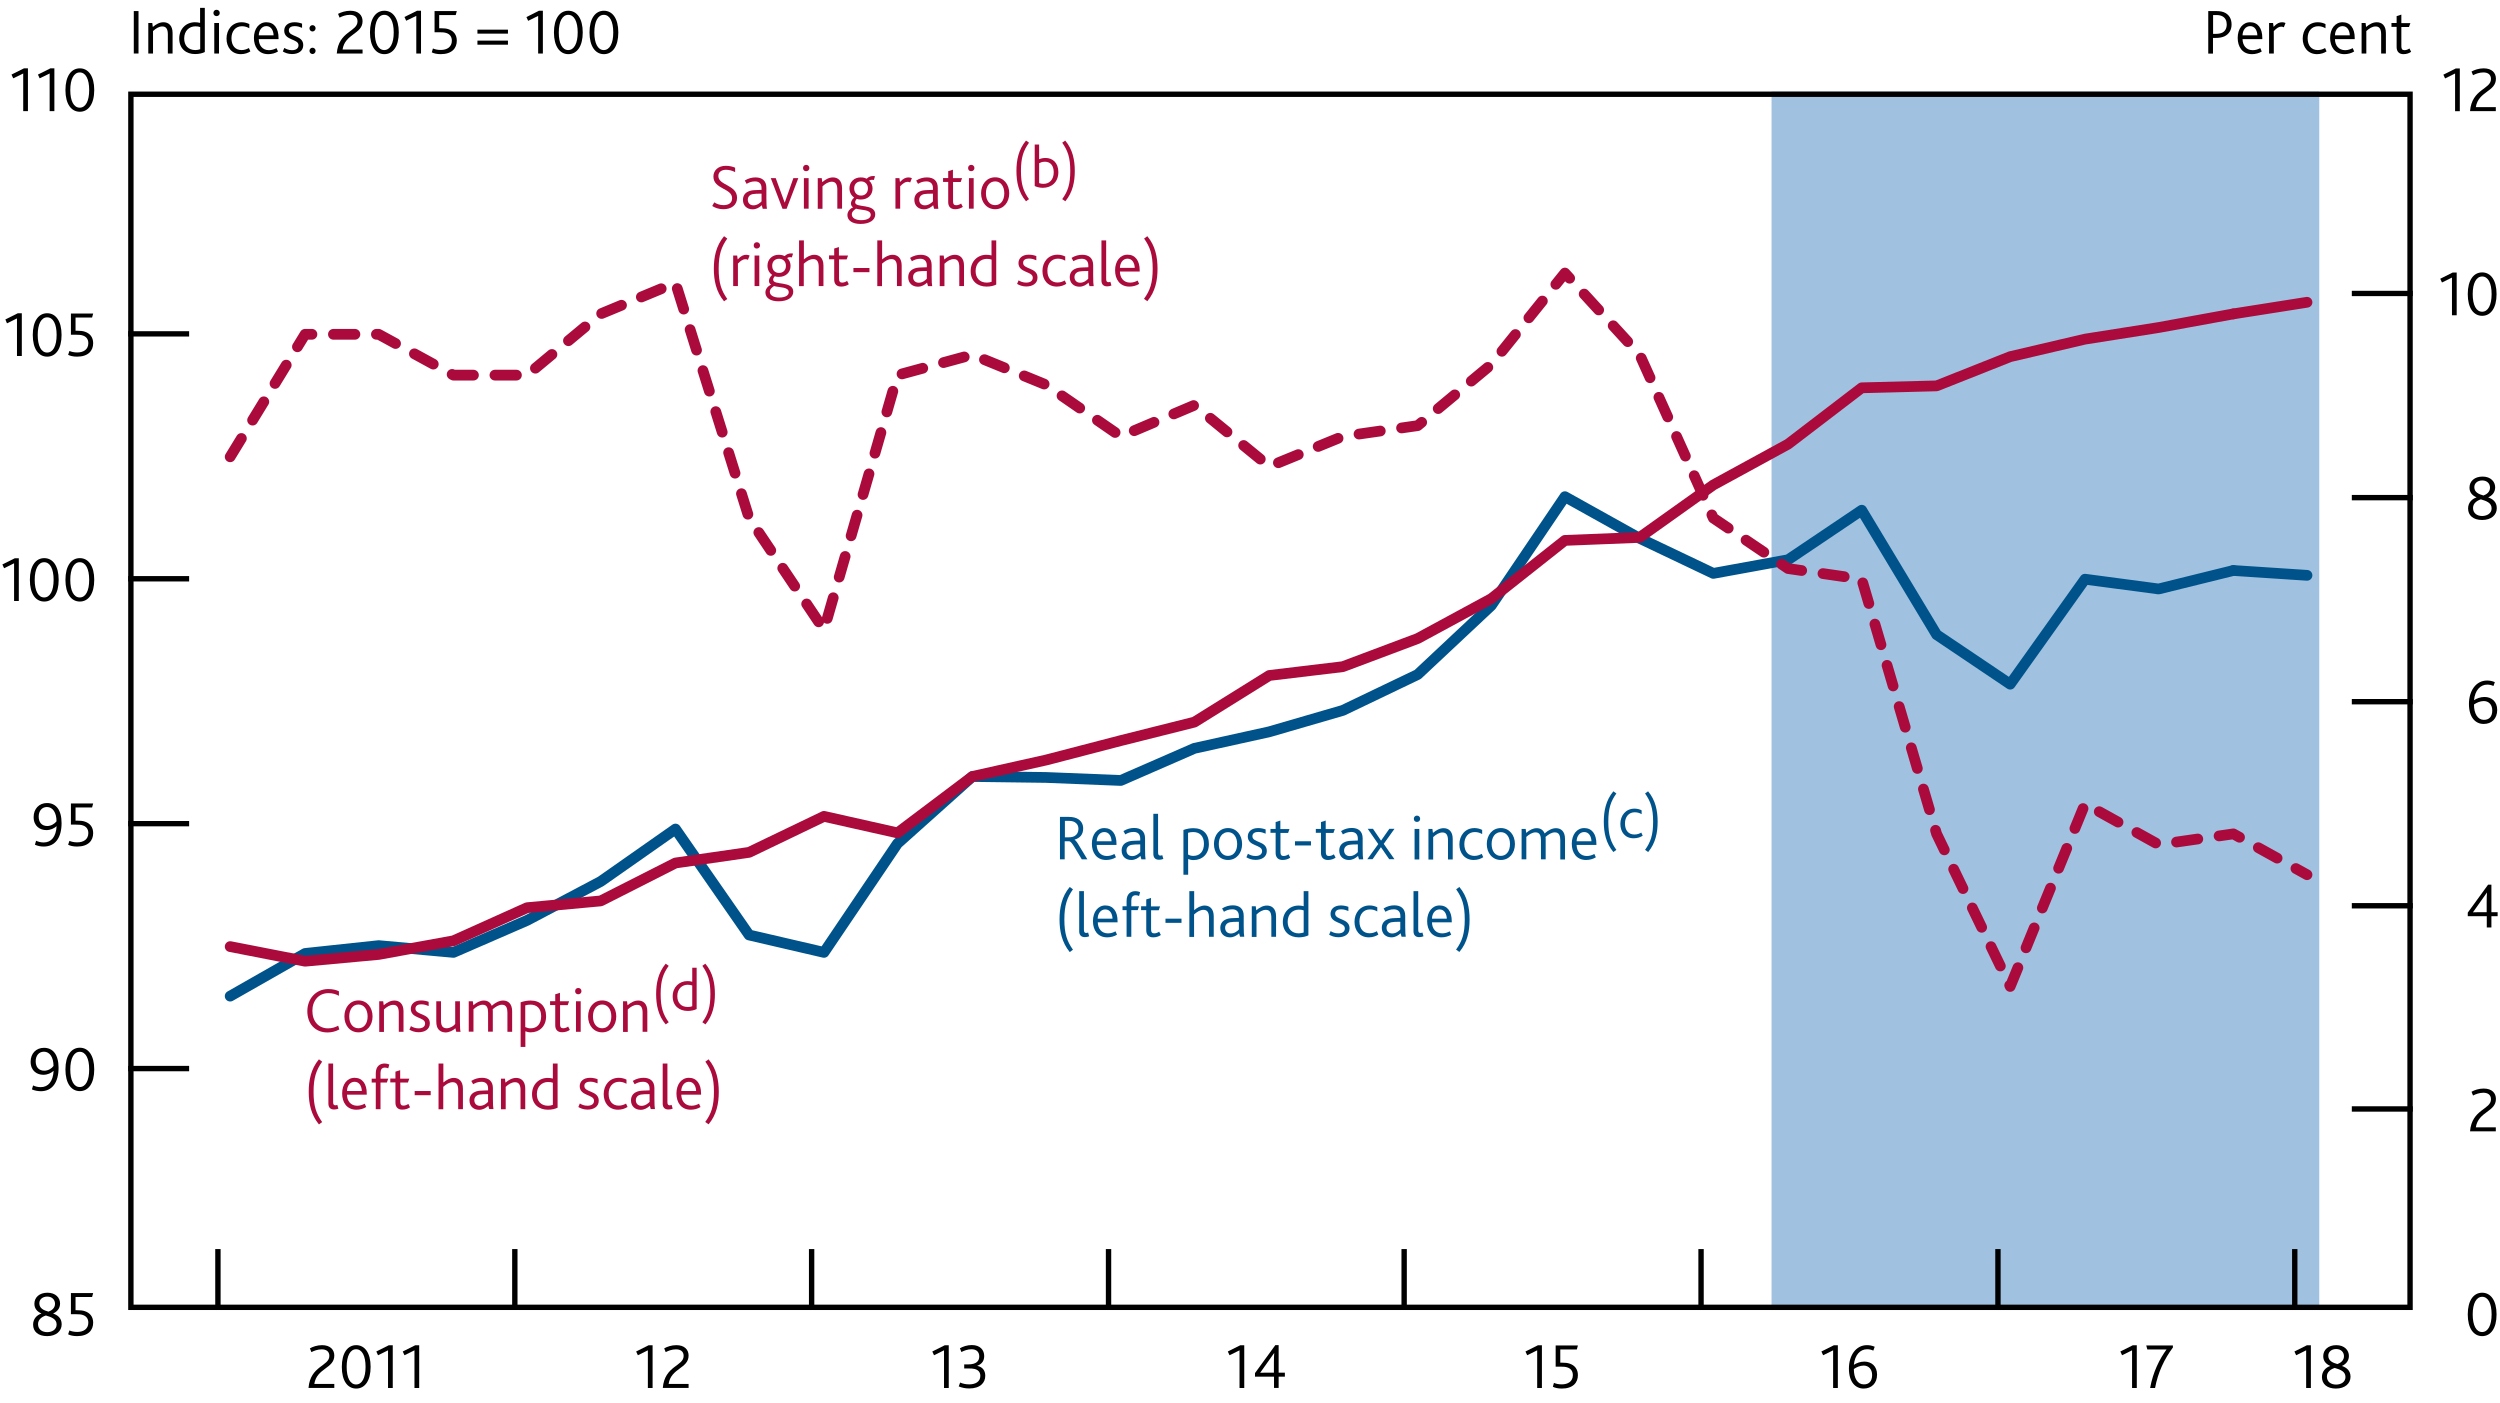 <?xml version="1.0" encoding="utf-8"?>
<!-- Generator: Adobe Illustrator 16.0.0, SVG Export Plug-In . SVG Version: 6.00 Build 0)  -->
<!DOCTYPE svg PUBLIC "-//W3C//DTD SVG 1.1//EN" "http://www.w3.org/Graphics/SVG/1.1/DTD/svg11.dtd">
<svg version="1.1" xmlns="http://www.w3.org/2000/svg" xmlns:xlink="http://www.w3.org/1999/xlink" x="0px" y="0px"
	 width="232.65px" height="130.6px" viewBox="0 0 232.65 130.6" enable-background="new 0 0 232.65 130.6" xml:space="preserve">
<g id="Fan_chart_colours" display="none">
	<polyline display="inline" fill-rule="evenodd" clip-rule="evenodd" fill="#F8BFAD" stroke="#F8BFAD" stroke-width="0.01" points="
		239.2,13.35 243.63,32.04 248.07,35.91 252.5,39.35 256.94,42.1 261.37,41.44 265.81,43.53 270.24,44.93 274.68,46.62 
		279.11,47.93 283.55,48.42 287.98,48.96 292.42,49.5 296.85,49.83 296.85,57.83 292.42,57.49 287.98,56.87 283.55,56.27 
		279.11,55.72 274.68,54.12 270.24,52.28 265.81,50.74 261.37,48.5 256.94,48.8 252.5,45.18 248.07,40.54 243.63,35.25 239.2,13.35 
			"/>
	<polyline display="inline" fill-rule="evenodd" clip-rule="evenodd" fill="#F8BFAD" stroke="#F8BFAD" stroke-width="0.01" points="
		239.2,13.35 243.63,29.87 248.07,32.78 252.5,35.41 256.94,37.57 261.37,36.68 265.81,38.67 270.24,39.97 274.68,41.56 
		279.11,42.67 283.55,43.13 287.98,43.63 292.42,44.11 296.85,44.43 296.85,49.83 292.42,49.5 287.98,48.96 283.55,48.42 
		279.11,47.93 274.68,46.62 270.24,44.93 265.81,43.53 261.37,41.44 256.94,42.1 252.5,39.35 248.07,35.91 243.63,32.04 
		239.2,13.35 	"/>
	<polyline display="inline" fill-rule="evenodd" clip-rule="evenodd" fill="#F8BFAD" stroke="#F8BFAD" stroke-width="0.01" points="
		239.2,13.35 243.63,28.14 248.07,30.29 252.5,32.29 256.94,33.98 261.37,32.9 265.81,34.81 270.24,36.03 274.68,37.54 
		279.11,38.49 283.55,38.93 287.98,39.39 292.42,39.82 296.85,40.14 296.85,44.43 292.42,44.11 287.98,43.63 283.55,43.13 
		279.11,42.67 274.68,41.56 270.24,39.97 265.81,38.67 261.37,36.68 256.94,37.57 252.5,35.41 248.07,32.78 243.63,29.87 
		239.2,13.35 	"/>
	<polyline display="inline" fill-rule="evenodd" clip-rule="evenodd" fill="#F18670" stroke="#F18670" stroke-width="0.01" points="
		239.2,13.35 243.63,26.66 248.07,28.16 252.5,29.6 256.94,30.89 261.37,29.65 265.81,31.49 270.24,32.65 274.68,34.09 279.11,34.9 
		283.55,35.32 287.98,35.75 292.42,36.15 296.85,36.46 296.85,40.14 292.42,39.82 287.98,39.39 283.55,38.92 279.11,38.49 
		274.68,37.54 270.24,36.03 265.81,34.81 261.37,32.9 256.94,33.98 252.5,32.29 248.07,30.29 243.63,28.14 239.2,13.35 	"/>
	<polyline display="inline" fill-rule="evenodd" clip-rule="evenodd" fill="#F18670" stroke="#F18670" stroke-width="0.01" points="
		239.2,13.35 243.63,25.34 248.07,26.25 252.5,27.19 256.94,28.13 261.37,26.73 265.81,28.52 270.24,29.61 274.68,30.99 
		279.11,31.68 283.55,32.07 287.98,32.48 292.42,32.84 296.85,33.15 296.85,36.46 292.42,36.15 287.98,35.75 283.55,35.32 
		279.11,34.9 274.68,34.09 270.24,32.65 265.81,31.49 261.37,29.65 256.94,30.89 252.5,29.6 248.07,28.16 243.63,26.66 239.2,13.35 
			"/>
	<polyline display="inline" fill-rule="evenodd" clip-rule="evenodd" fill="#F18670" stroke="#F18670" stroke-width="0.01" points="
		239.2,13.35 243.63,24.11 248.07,24.48 252.5,24.96 256.94,25.56 261.37,24.03 265.81,25.76 270.24,26.8 274.68,28.12 279.11,28.7 
		283.55,29.07 287.98,29.46 292.42,29.79 296.85,30.09 296.85,33.15 292.42,32.84 287.98,32.48 283.55,32.07 279.11,31.68 
		274.68,30.99 270.24,29.61 265.81,28.52 261.37,26.73 256.94,28.13 252.5,27.19 248.07,26.25 243.63,25.34 239.2,13.35 	"/>
	<polyline display="inline" fill-rule="evenodd" clip-rule="evenodd" fill="#E94D3F" stroke="#E94D3F" stroke-width="0.01" points="
		239.2,13.35 243.63,22.94 248.07,22.79 252.5,22.84 256.94,23.12 261.37,21.47 265.81,23.15 270.24,24.12 274.68,25.4 
		279.11,25.87 283.55,26.22 287.98,26.58 292.42,26.88 296.85,27.18 296.85,30.09 292.42,29.79 287.98,29.46 283.55,29.07 
		279.11,28.7 274.68,28.12 270.24,26.8 265.81,25.76 261.37,24.03 256.94,25.56 252.5,24.96 248.07,24.48 243.63,24.11 239.2,13.35 
			"/>
	<polyline display="inline" fill-rule="evenodd" clip-rule="evenodd" fill="#E94D3F" stroke="#E94D3F" stroke-width="0.01" points="
		239.2,13.35 243.63,21.81 248.07,21.16 252.5,20.79 256.94,20.77 261.37,18.99 265.81,20.61 270.24,21.54 274.68,22.76 
		279.11,23.13 283.55,23.47 287.98,23.8 292.42,24.07 296.85,24.37 296.85,27.18 292.42,26.88 287.98,26.58 283.55,26.22 
		279.11,25.87 274.68,25.4 270.24,24.12 265.81,23.15 261.37,21.47 256.94,23.12 252.5,22.84 248.07,22.79 243.63,22.94 
		239.2,13.35 	"/>
	<polyline display="inline" fill-rule="evenodd" clip-rule="evenodd" fill="#E94D3F" stroke="#E94D3F" stroke-width="0.01" points="
		239.2,13.35 243.63,19.59 248.07,17.96 252.5,16.75 256.94,16.13 261.37,14.11 265.81,15.63 270.24,16.45 274.68,17.57 
		279.11,17.73 283.55,18.04 287.98,18.33 292.42,18.55 296.85,18.83 296.85,24.37 292.42,24.07 287.98,23.8 283.55,23.47 
		279.11,23.13 274.68,22.76 270.24,21.54 265.81,20.61 261.37,18.99 256.94,20.77 252.5,20.79 248.07,21.16 243.63,21.81 
		239.2,13.35 	"/>
	<polyline display="inline" fill-rule="evenodd" clip-rule="evenodd" fill="#E94D3F" stroke="#E94D3F" stroke-width="0.01" points="
		239.2,13.35 243.63,18.46 248.07,16.32 252.5,14.7 256.94,13.78 261.37,11.63 265.81,13.1 270.24,13.87 274.68,14.94 279.11,15 
		283.55,15.28 287.98,15.56 292.42,15.73 296.85,16.02 296.85,18.83 292.42,18.55 287.98,18.33 283.55,18.04 279.11,17.73 
		274.68,17.57 270.24,16.45 265.81,15.63 261.37,14.11 256.94,16.13 252.5,16.75 248.07,17.96 243.63,19.59 239.2,13.35 	"/>
	<polyline display="inline" fill-rule="evenodd" clip-rule="evenodd" fill="#E94D3F" stroke="#E94D3F" stroke-width="0.01" points="
		239.2,13.35 243.63,17.29 248.07,14.64 252.5,12.58 256.94,11.34 261.37,9.06 265.81,10.48 270.24,11.2 274.68,12.21 279.11,12.16 
		283.55,12.44 287.98,12.68 292.42,12.83 296.85,13.11 296.85,16.02 292.42,15.73 287.98,15.56 283.55,15.28 279.11,15 
		274.68,14.94 270.24,13.87 265.81,13.1 261.37,11.63 256.94,13.78 252.5,14.7 248.07,16.32 243.63,18.46 239.2,13.35 	"/>
	<polyline display="inline" fill-rule="evenodd" clip-rule="evenodd" fill="#F18670" stroke="#F18670" stroke-width="0.01" points="
		239.2,13.35 243.63,16.06 248.07,12.87 252.5,10.35 256.94,8.77 261.37,6.36 265.81,7.72 270.24,8.39 274.68,9.34 279.11,9.18 
		283.55,9.43 287.98,9.65 292.42,9.77 296.85,10.05 296.85,13.11 292.42,12.83 287.98,12.68 283.55,12.44 279.11,12.16 
		274.68,12.21 270.24,11.2 265.81,10.48 261.37,9.06 256.94,11.34 252.5,12.58 248.07,14.64 243.63,17.29 239.2,13.35 	"/>
	<polyline display="inline" fill-rule="evenodd" clip-rule="evenodd" fill="#F18670" stroke="#F18670" stroke-width="0.01" points="
		239.2,13.35 243.63,14.73 248.07,10.95 252.5,7.94 256.94,6 261.37,3.45 265.81,4.75 270.24,5.35 274.68,6.24 279.11,5.96 
		283.55,6.19 287.98,6.39 292.42,6.47 296.85,6.75 296.85,10.05 292.42,9.77 287.98,9.65 283.55,9.43 279.11,9.18 274.68,9.34 
		270.24,8.39 265.81,7.72 261.37,6.36 256.94,8.77 252.5,10.35 248.07,12.87 243.63,16.06 239.2,13.35 	"/>
	<polyline display="inline" fill-rule="evenodd" clip-rule="evenodd" fill="#F18670" stroke="#F18670" stroke-width="0.01" points="
		239.2,13.35 243.63,13.25 248.07,8.82 252.5,5.26 256.94,2.92 261.37,0.2 265.81,1.43 270.24,1.97 274.68,2.79 279.11,2.38 
		283.55,2.58 287.98,2.75 292.42,2.79 296.85,3.07 296.85,6.75 292.42,6.47 287.98,6.39 283.55,6.19 279.11,5.96 274.68,6.24 
		270.24,5.35 265.81,4.75 261.37,3.45 256.94,6 252.5,7.94 248.07,10.95 243.63,14.73 239.2,13.35 	"/>
	<polyline display="inline" fill-rule="evenodd" clip-rule="evenodd" fill="#F8BFAD" stroke="#F8BFAD" stroke-width="0.01" points="
		239.2,13.35 243.63,11.53 248.07,6.34 252.5,2.13 256.94,-0.67 261.37,-3.58 265.81,-2.43 270.24,-1.97 274.68,-1.23 279.11,-1.8 
		283.55,-1.62 287.98,-1.49 292.42,-1.49 296.85,-1.23 296.85,3.07 292.42,2.79 287.98,2.75 283.55,2.58 279.11,2.38 274.68,2.79 
		270.24,1.97 265.81,1.43 261.37,0.2 256.94,2.92 252.5,5.26 248.07,8.82 243.63,13.25 239.2,13.35 	"/>
	<polyline display="inline" fill-rule="evenodd" clip-rule="evenodd" fill="#F8BFAD" stroke="#F8BFAD" stroke-width="0.01" points="
		239.2,13.35 243.63,9.36 248.07,3.21 252.5,-1.81 256.94,-5.2 261.37,-8.34 265.81,-7.29 270.24,-6.94 274.68,-6.29 279.11,-7.06 
		283.55,-6.91 287.98,-6.82 292.42,-6.88 296.85,-6.62 296.85,-1.23 292.42,-1.49 287.98,-1.49 283.55,-1.62 279.11,-1.8 
		274.68,-1.23 270.24,-1.97 265.81,-2.43 261.37,-3.58 256.94,-0.67 252.5,2.13 248.07,6.34 243.63,11.53 239.2,13.35 	"/>
	<polyline display="inline" fill-rule="evenodd" clip-rule="evenodd" fill="#F8BFAD" stroke="#F8BFAD" stroke-width="0.01" points="
		239.2,13.35 243.63,6.15 248.07,-1.43 252.5,-7.64 256.94,-11.9 261.37,-15.4 265.81,-14.5 270.24,-14.29 274.68,-13.79 
		279.11,-14.86 283.55,-14.76 287.98,-14.73 292.42,-14.88 296.85,-14.63 296.85,-6.62 292.42,-6.88 287.98,-6.82 283.55,-6.91 
		279.11,-7.06 274.68,-6.29 270.24,-6.94 265.81,-7.29 261.37,-8.34 256.94,-5.2 252.5,-1.81 248.07,3.21 243.63,9.36 239.2,13.35 	
		"/>
	
		<polyline display="inline" fill-rule="evenodd" clip-rule="evenodd" fill="#FBD9CD" stroke="#FBD9CD" stroke-width="0.01" stroke-linecap="square" stroke-miterlimit="10" points="
		237.79,89.03 242.87,110.32 247.94,115.64 253.02,121.08 258.09,126.44 263.17,127.16 268.24,129.96 273.32,131.27 278.4,132.1 
		283.47,133.16 288.55,133.31 293.62,133.52 298.7,133.74 303.77,133.76 303.77,142.88 298.7,142.85 293.62,142.53 288.55,142.25 
		283.47,142.04 278.4,140.64 273.32,139.64 268.24,138.17 263.17,135.2 258.09,134.09 253.02,127.73 247.94,120.92 242.87,113.98 
		237.79,89.03 	"/>
	
		<polyline display="inline" fill-rule="evenodd" clip-rule="evenodd" fill="#F9C5B4" stroke="#F9C5B4" stroke-width="0.01" stroke-linecap="square" stroke-miterlimit="10" points="
		237.79,89.03 242.87,107.85 247.94,112.08 253.02,116.59 258.09,121.29 263.17,121.74 268.24,124.42 273.32,125.62 278.4,126.34 
		283.47,127.17 288.55,127.28 293.62,127.44 298.7,127.6 303.77,127.61 303.77,133.76 298.7,133.74 293.62,133.52 288.55,133.31 
		283.47,133.16 278.4,132.1 273.32,131.27 268.24,129.96 263.17,127.16 258.09,126.44 253.02,121.08 247.94,115.64 242.87,110.32 
		237.79,89.03 	"/>
	
		<polyline display="inline" fill-rule="evenodd" clip-rule="evenodd" fill="#F8BBA8" stroke="#F8BBA8" stroke-width="0.01" stroke-linecap="square" stroke-miterlimit="10" points="
		237.79,89.03 242.87,105.88 247.94,109.25 253.02,113.03 258.09,117.19 263.17,117.43 268.24,120.02 273.32,121.13 278.4,121.76 
		283.47,122.41 288.55,122.49 293.62,122.61 298.7,122.72 303.77,122.72 303.77,127.61 298.7,127.6 293.62,127.44 288.55,127.28 
		283.47,127.17 278.4,126.34 273.32,125.62 268.24,124.42 263.17,121.74 258.09,121.29 253.02,116.59 247.94,112.08 242.87,107.85 
		237.79,89.03 	"/>
	
		<polyline display="inline" fill-rule="evenodd" clip-rule="evenodd" fill="#F6B09B" stroke="#F6B09B" stroke-width="0.01" stroke-linecap="square" stroke-miterlimit="10" points="
		237.79,89.03 242.87,104.19 247.94,106.81 253.02,109.97 258.09,113.68 263.17,113.73 268.24,116.25 273.32,117.27 278.4,117.83 
		283.47,118.32 288.55,118.38 293.62,118.47 298.7,118.53 303.77,118.52 303.77,122.72 298.7,122.72 293.62,122.61 288.55,122.49 
		283.47,122.41 278.4,121.76 273.32,121.13 268.24,120.02 263.17,117.43 258.09,117.19 253.02,113.03 247.94,109.25 242.87,105.88 
		237.79,89.03 	"/>
	
		<polyline display="inline" fill-rule="evenodd" clip-rule="evenodd" fill="#F39A82" stroke="#F39A82" stroke-width="0.01" stroke-linecap="square" stroke-miterlimit="10" points="
		237.79,89.03 242.87,102.69 247.94,104.64 253.02,107.23 258.09,110.53 263.17,110.41 268.24,112.85 273.32,113.81 278.4,114.29 
		283.47,114.65 288.55,114.69 293.62,114.75 298.7,114.76 303.77,114.76 303.77,118.52 298.7,118.53 293.62,118.47 288.55,118.38 
		283.47,118.32 278.4,117.83 273.32,117.27 268.24,116.25 263.17,113.73 258.09,113.68 253.02,109.97 247.94,106.81 242.87,104.19 
		237.79,89.03 	"/>
	
		<polyline display="inline" fill-rule="evenodd" clip-rule="evenodd" fill="#F0836B" stroke="#F0836B" stroke-width="0.01" stroke-linecap="square" stroke-miterlimit="10" points="
		237.79,89.03 242.87,101.28 247.94,102.61 253.02,104.68 258.09,107.6 263.17,107.33 268.24,109.71 273.32,110.6 278.4,111.02 
		283.47,111.25 288.55,111.27 293.62,111.3 298.7,111.28 303.77,111.27 303.77,114.76 298.7,114.76 293.62,114.75 288.55,114.69 
		283.47,114.65 278.4,114.29 273.32,113.81 268.24,112.85 263.17,110.41 258.09,110.53 253.02,107.23 247.94,104.64 242.87,102.69 
		237.79,89.03 	"/>
	
		<polyline display="inline" fill-rule="evenodd" clip-rule="evenodd" fill="#ED6A55" stroke="#ED6A55" stroke-width="0.01" stroke-linecap="square" stroke-miterlimit="10" points="
		237.79,89.03 242.87,99.95 247.94,100.69 253.02,102.27 258.09,104.83 263.17,104.41 268.24,106.73 273.32,107.56 278.4,107.92 
		283.47,108.03 288.55,108.02 293.62,108.02 298.7,107.97 303.77,107.96 303.77,111.27 298.7,111.28 293.62,111.3 288.55,111.27 
		283.47,111.25 278.4,111.02 273.32,110.6 268.24,109.71 263.17,107.33 258.09,107.6 253.02,104.68 247.94,102.61 242.87,101.28 
		237.79,89.03 	"/>
	
		<polyline display="inline" fill-rule="evenodd" clip-rule="evenodd" fill="#EB5D4B" stroke="#EB5D4B" stroke-width="0.01" stroke-linecap="square" stroke-miterlimit="10" points="
		237.79,89.03 242.87,98.67 247.94,98.84 253.02,99.93 258.09,102.15 263.17,101.58 268.24,103.85 273.32,104.62 278.4,104.92 
		283.47,104.9 288.55,104.88 293.62,104.86 298.7,104.77 303.77,104.75 303.77,107.96 298.7,107.97 293.62,108.02 288.55,108.02 
		283.47,108.03 278.4,107.92 273.32,107.56 268.24,106.73 263.17,104.41 258.09,104.83 253.02,102.27 247.94,100.69 242.87,99.95 
		237.79,89.03 	"/>
	
		<polyline display="inline" fill-rule="evenodd" clip-rule="evenodd" fill="#E94D3F" stroke="#E94D3F" stroke-width="0.01" stroke-linecap="square" stroke-miterlimit="10" points="
		237.79,89.03 242.87,96.13 247.94,95.19 253.02,95.33 258.09,96.86 263.17,96.02 268.24,98.17 273.32,98.83 278.4,99.01 
		283.47,98.76 288.55,98.69 293.62,98.62 298.7,98.47 303.77,98.44 303.77,104.75 298.7,104.77 293.62,104.86 288.55,104.88 
		283.47,104.9 278.4,104.92 273.32,104.62 268.24,103.85 263.17,101.58 258.09,102.15 253.02,99.93 247.94,98.84 242.87,98.67 
		237.79,89.03 	"/>
	
		<polyline display="inline" fill-rule="evenodd" clip-rule="evenodd" fill="#EB5D4B" stroke="#EB5D4B" stroke-width="0.01" stroke-linecap="square" stroke-miterlimit="10" points="
		237.79,89.03 242.87,94.85 247.94,93.33 253.02,93 258.09,94.18 263.17,93.19 268.24,95.28 273.32,95.88 278.4,96.01 283.47,95.64 
		288.55,95.56 293.62,95.46 298.7,95.27 303.77,95.24 303.77,98.44 298.7,98.47 293.62,98.62 288.55,98.69 283.47,98.76 
		278.4,99.01 273.32,98.83 268.24,98.17 263.17,96.02 258.09,96.86 253.02,95.33 247.94,95.19 242.87,96.13 237.79,89.03 	"/>
	
		<polyline display="inline" fill-rule="evenodd" clip-rule="evenodd" fill="#ED6A55" stroke="#ED6A55" stroke-width="0.01" stroke-linecap="square" stroke-miterlimit="10" points="
		237.79,89.03 242.87,93.52 247.94,91.41 253.02,90.58 258.09,91.4 263.17,90.28 268.24,92.3 273.32,92.84 278.4,92.9 283.47,92.42 
		288.55,92.31 293.62,92.19 298.7,91.96 303.77,91.93 303.77,95.24 298.7,95.27 293.62,95.46 288.55,95.56 283.47,95.64 
		278.4,96.01 273.32,95.88 268.24,95.28 263.17,93.19 258.09,94.18 253.02,93 247.94,93.33 242.87,94.85 237.79,89.03 	"/>
	
		<polyline display="inline" fill-rule="evenodd" clip-rule="evenodd" fill="#F0836B" stroke="#F0836B" stroke-width="0.01" stroke-linecap="square" stroke-miterlimit="10" points="
		237.79,89.03 242.87,92.11 247.94,89.39 253.02,88.04 258.09,88.48 263.17,87.2 268.24,89.16 273.32,89.63 278.4,89.63 
		283.47,89.02 288.55,88.89 293.62,88.74 298.7,88.48 303.77,88.44 303.77,91.93 298.7,91.96 293.62,92.19 288.55,92.31 
		283.47,92.42 278.4,92.9 273.32,92.84 268.24,92.3 263.17,90.28 258.09,91.4 253.02,90.58 247.94,91.41 242.87,93.52 237.79,89.03 
			"/>
	
		<polyline display="inline" fill-rule="evenodd" clip-rule="evenodd" fill="#F39A82" stroke="#F39A82" stroke-width="0.01" stroke-linecap="square" stroke-miterlimit="10" points="
		237.79,89.03 242.87,90.6 247.94,87.21 253.02,85.29 258.09,85.32 263.17,83.88 268.24,85.77 273.32,86.17 278.4,86.1 
		283.47,85.35 288.55,85.2 293.62,85.01 298.7,84.72 303.77,84.67 303.77,88.44 298.7,88.48 293.62,88.74 288.55,88.89 
		283.47,89.02 278.4,89.63 273.32,89.63 268.24,89.16 263.17,87.2 258.09,88.48 253.02,88.04 247.94,89.39 242.87,92.11 
		237.79,89.03 	"/>
	
		<polyline display="inline" fill-rule="evenodd" clip-rule="evenodd" fill="#F6B09B" stroke="#F6B09B" stroke-width="0.01" stroke-linecap="square" stroke-miterlimit="10" points="
		237.79,89.03 242.87,88.91 247.94,84.78 253.02,82.24 258.09,81.81 263.17,80.18 268.24,82 273.32,82.32 278.4,82.17 283.47,81.26 
		288.55,81.09 293.62,80.87 298.7,80.53 303.77,80.48 303.77,84.67 298.7,84.72 293.62,85.01 288.55,85.2 283.47,85.35 278.4,86.1 
		273.32,86.17 268.24,85.77 263.17,83.88 258.09,85.32 253.02,85.29 247.94,87.21 242.87,90.6 237.79,89.03 	"/>
	
		<polyline display="inline" fill-rule="evenodd" clip-rule="evenodd" fill="#F8BBA8" stroke="#F8BBA8" stroke-width="0.01" stroke-linecap="square" stroke-miterlimit="10" points="
		237.79,89.03 242.87,86.95 247.94,81.95 253.02,78.67 258.09,77.71 263.17,75.87 268.24,77.59 273.32,77.83 278.4,77.59 
		283.47,76.5 288.55,76.29 293.62,76.04 298.7,75.64 303.77,75.59 303.77,80.48 298.7,80.53 293.62,80.87 288.55,81.09 
		283.47,81.26 278.4,82.17 273.32,82.32 268.24,82 263.17,80.18 258.09,81.81 253.02,82.24 247.94,84.78 242.87,88.91 237.79,89.03 
			"/>
	
		<polyline display="inline" fill-rule="evenodd" clip-rule="evenodd" fill="#F9C5B4" stroke="#F9C5B4" stroke-width="0.01" stroke-linecap="square" stroke-miterlimit="10" points="
		237.79,89.03 242.87,84.48 247.94,78.38 253.02,74.19 258.09,72.56 263.17,70.44 268.24,72.05 273.32,72.18 278.4,71.82 
		283.47,70.51 288.55,70.27 293.62,69.96 298.7,69.5 303.77,69.44 303.77,75.59 298.7,75.64 293.62,76.04 288.55,76.29 283.47,76.5 
		278.4,77.59 273.32,77.83 268.24,77.59 263.17,75.87 258.09,77.71 253.02,78.67 247.94,81.95 242.87,86.95 237.79,89.03 	"/>
	
		<polyline display="inline" fill-rule="evenodd" clip-rule="evenodd" fill="#FBD9CD" stroke="#FBD9CD" stroke-width="0.01" stroke-linecap="square" stroke-miterlimit="10" points="
		237.79,89.03 242.87,80.82 247.94,73.1 253.02,67.54 258.09,64.93 263.17,62.4 268.24,63.85 273.32,63.8 278.4,63.28 283.47,61.63 
		288.55,61.33 293.62,60.95 298.7,60.4 303.77,60.32 303.77,69.44 298.7,69.5 293.62,69.96 288.55,70.27 283.47,70.51 278.4,71.82 
		273.32,72.18 268.24,72.05 263.17,70.44 258.09,72.56 253.02,74.19 247.94,78.38 242.87,84.48 237.79,89.03 	"/>
	<path display="inline" fill="none" stroke="#E40520" stroke-linecap="round" stroke-linejoin="round" stroke-miterlimit="10" d="
		M237.79,89.02"/>
	<polyline display="inline" fill-rule="evenodd" clip-rule="evenodd" fill="#ACCEBD" stroke="#ACCEBD" stroke-width="0.01" points="
		311.19,29.04 316.8,20.49 322.4,15.64 328,14.79 333.6,16.01 339.21,18.51 344.81,21.42 350.41,23 356.01,24.12 361.62,24.83 
		367.22,25.6 372.82,25.99 378.42,25.79 384.03,25.06 384.03,31.04 378.42,31.66 372.82,31.76 367.22,31.25 361.62,30.36 
		356.01,29.51 350.41,28.22 344.81,26.5 339.21,23.43 333.6,20.76 328,19.37 322.4,20.05 316.8,24.74 311.19,33.13 	"/>
	<polyline display="inline" fill-rule="evenodd" clip-rule="evenodd" fill="#ACCEBD" stroke="#ACCEBD" stroke-width="0.01" points="
		311.19,26.28 316.8,17.62 322.4,12.66 328,11.7 333.6,12.81 339.21,15.19 344.81,18 350.41,19.47 356.01,20.49 361.62,21.08 
		367.22,21.79 372.82,22.11 378.42,21.82 384.03,21.01 384.03,25.06 378.42,25.79 372.82,25.99 367.22,25.6 361.62,24.83 
		356.01,24.12 350.41,23 344.81,21.42 339.21,18.51 333.6,16.01 328,14.79 322.4,15.64 316.8,20.49 311.19,29.04 	"/>
	<polyline display="inline" fill-rule="evenodd" clip-rule="evenodd" fill="#ACCEBD" stroke="#ACCEBD" stroke-width="0.01" points="
		311.19,24.09 316.8,15.34 322.4,10.3 328,9.25 333.6,10.26 339.21,12.56 344.81,15.28 350.41,16.67 356.01,17.61 361.62,18.12 
		367.22,18.76 372.82,19.02 378.42,18.67 384.03,17.81 384.03,21.01 378.42,21.82 372.82,22.11 367.22,21.79 361.62,21.08 
		356.01,20.49 350.41,19.47 344.81,18 339.21,15.19 333.6,12.81 328,11.7 322.4,12.66 316.8,17.62 311.19,26.28 	"/>
	<polyline display="inline" fill-rule="evenodd" clip-rule="evenodd" fill="#77B39C" stroke="#77B39C" stroke-width="0.01" points="
		311.19,22.21 316.8,13.38 322.4,8.26 328,7.13 333.6,8.08 339.21,10.3 344.81,12.95 350.41,14.27 356.01,15.14 361.62,15.57 
		367.22,16.16 372.82,16.37 378.42,15.97 384.03,15.05 384.03,17.81 378.42,18.67 372.82,19.02 367.22,18.76 361.62,18.12 
		356.01,17.61 350.41,16.67 344.81,15.28 339.21,12.56 333.6,10.26 328,9.25 322.4,10.3 316.8,15.34 311.19,24.09 	"/>
	<polyline display="inline" fill-rule="evenodd" clip-rule="evenodd" fill="#77B39C" stroke="#77B39C" stroke-width="0.01" points="
		311.19,20.52 316.8,11.63 322.4,6.44 328,5.24 333.6,6.12 339.21,8.26 344.81,10.85 350.41,12.1 356.01,12.91 361.62,13.29 
		367.22,13.83 372.82,13.99 378.42,13.54 384.03,12.58 384.03,15.05 378.42,15.97 372.82,16.37 367.22,16.16 361.62,15.57 
		356.01,15.14 350.41,14.27 344.81,12.95 339.21,10.3 333.6,8.08 328,7.13 322.4,8.26 316.8,13.38 311.19,22.21 	"/>
	<polyline display="inline" fill-rule="evenodd" clip-rule="evenodd" fill="#77B39C" stroke="#77B39C" stroke-width="0.01" points="
		311.19,18.96 316.8,10 322.4,4.75 328,3.49 333.6,4.29 339.21,6.38 344.81,8.91 350.41,10.11 356.01,10.85 361.62,11.17 
		367.22,11.67 372.82,11.78 378.42,11.3 384.03,10.29 384.03,12.58 378.42,13.54 372.82,13.99 367.22,13.83 361.62,13.29 
		356.01,12.91 350.41,12.1 344.81,10.85 339.21,8.26 333.6,6.12 328,5.24 322.4,6.44 316.8,11.63 311.19,20.52 	"/>
	<polyline display="inline" fill-rule="evenodd" clip-rule="evenodd" fill="#008D68" stroke="#008D68" stroke-width="0.01" points="
		311.19,17.47 316.8,8.46 322.4,3.14 328,1.82 333.6,2.57 339.21,4.59 344.81,7.07 350.41,8.21 356.01,8.9 361.62,9.15 367.22,9.61 
		372.82,9.69 378.42,9.16 384.03,8.11 384.03,10.29 378.42,11.3 372.82,11.78 367.22,11.67 361.62,11.17 356.01,10.85 350.41,10.11 
		344.81,8.91 339.21,6.38 333.6,4.29 328,3.49 322.4,4.75 316.8,10 311.19,18.96 	"/>
	<polyline display="inline" fill-rule="evenodd" clip-rule="evenodd" fill="#008D68" stroke="#008D68" stroke-width="0.01" points="
		311.19,16.03 316.8,6.96 322.4,1.59 328,0.21 333.6,0.9 339.21,2.86 344.81,5.29 350.41,6.37 356.01,7.01 361.62,7.21 367.22,7.62 
		372.82,7.67 378.42,7.1 384.03,6.01 384.03,8.11 378.42,9.16 372.82,9.69 367.22,9.61 361.62,9.15 356.01,8.9 350.41,8.21 
		344.81,7.07 339.21,4.59 333.6,2.57 328,1.82 322.4,3.14 316.8,8.46 311.19,17.47 	"/>
	<polyline display="inline" fill-rule="evenodd" clip-rule="evenodd" fill="#008D68" stroke="#008D68" stroke-width="0.01" points="
		311.19,13.2 316.8,4.06 322.4,-1.4 328,-2.85 333.6,-2.25 339.21,-0.36 344.81,2 350.41,3.03 356.01,3.6 361.62,3.74 367.22,4.08 
		372.82,4.04 378.42,3.4 384.03,2.23 384.03,6.01 378.42,7.1 372.82,7.67 367.22,7.62 361.62,7.21 356.01,7.01 350.41,6.37 
		344.81,5.29 339.21,2.86 333.6,0.9 328,0.21 322.4,1.59 316.8,6.96 311.19,16.03 	"/>
	<polyline display="inline" fill-rule="evenodd" clip-rule="evenodd" fill="#008D68" stroke="#008D68" stroke-width="0.01" points="
		311.19,11.76 316.8,2.6 322.4,-2.87 328,-4.35 333.6,-3.77 339.21,-1.9 344.81,0.45 350.41,1.47 356.01,2.03 361.62,2.16 
		367.22,2.46 372.82,2.39 378.42,1.7 384.03,0.49 384.03,2.23 378.42,3.4 372.82,4.04 367.22,4.08 361.62,3.74 356.01,3.6 
		350.41,3.03 344.81,2 339.21,-0.36 333.6,-2.25 328,-2.85 322.4,-1.4 316.8,4.06 311.19,13.2 	"/>
	<polyline display="inline" fill-rule="evenodd" clip-rule="evenodd" fill="#008D68" stroke="#008D68" stroke-width="0.01" points="
		311.19,10.28 316.8,1.09 322.4,-4.4 328,-5.9 333.6,-5.34 339.21,-3.5 344.81,-1.15 350.41,-0.14 356.01,0.41 361.62,0.52 
		367.22,0.79 372.82,0.67 378.42,-0.06 384.03,-1.31 384.03,0.49 378.42,1.7 372.82,2.39 367.22,2.46 361.62,2.16 356.01,2.03 
		350.41,1.47 344.81,0.45 339.21,-1.9 333.6,-3.77 328,-4.35 322.4,-2.87 316.8,2.6 311.19,11.76 	"/>
	<polyline display="inline" fill-rule="evenodd" clip-rule="evenodd" fill="#77B39C" stroke="#77B39C" stroke-width="0.01" points="
		311.19,8.72 316.8,-0.49 322.4,-6.01 328,-7.54 333.6,-7 339.21,-5.19 344.81,-2.84 350.41,-1.85 356.01,-1.3 361.62,-1.19 
		367.22,-0.98 372.82,-1.14 378.42,-1.91 384.03,-3.2 384.03,-1.31 378.42,-0.06 372.82,0.67 367.22,0.79 361.62,0.52 356.01,0.41 
		350.41,-0.14 344.81,-1.15 339.21,-3.5 333.6,-5.34 328,-5.9 322.4,-4.4 316.8,1.09 311.19,10.28 	"/>
	<polyline display="inline" fill-rule="evenodd" clip-rule="evenodd" fill="#77B39C" stroke="#77B39C" stroke-width="0.01" points="
		311.19,7.03 316.8,-2.2 322.4,-7.75 328,-9.3 333.6,-8.79 339.21,-7 344.81,-4.67 350.41,-3.68 356.01,-3.14 361.62,-3.05 
		367.22,-2.88 372.82,-3.09 378.42,-3.91 384.03,-5.24 384.03,-3.2 378.42,-1.91 372.82,-1.14 367.22,-0.98 361.62,-1.19 
		356.01,-1.3 350.41,-1.85 344.81,-2.84 339.21,-5.19 333.6,-7 328,-7.54 322.4,-6.01 316.8,-0.49 311.19,8.72 	"/>
	<polyline display="inline" fill-rule="evenodd" clip-rule="evenodd" fill="#77B39C" stroke="#77B39C" stroke-width="0.01" points="
		311.19,5.15 316.8,-4.12 322.4,-9.69 328,-11.27 333.6,-10.78 339.21,-9.03 344.81,-6.7 350.41,-5.72 356.01,-5.2 361.62,-5.12 
		367.22,-5 372.82,-5.26 378.42,-6.13 384.03,-7.52 384.03,-5.24 378.42,-3.91 372.82,-3.09 367.22,-2.88 361.62,-3.05 
		356.01,-3.14 350.41,-3.68 344.81,-4.67 339.21,-7 333.6,-8.79 328,-9.3 322.4,-7.75 316.8,-2.2 311.19,7.03 	"/>
	<polyline display="inline" fill-rule="evenodd" clip-rule="evenodd" fill="#ACCEBD" stroke="#ACCEBD" stroke-width="0.01" points="
		311.19,2.95 316.8,-6.34 322.4,-11.94 328,-13.55 333.6,-13.1 339.21,-11.38 344.81,-9.08 350.41,-8.11 356.01,-7.59 361.62,-7.53 
		367.22,-7.47 372.82,-7.79 378.42,-8.71 384.03,-10.17 384.03,-7.52 378.42,-6.13 372.82,-5.26 367.22,-5 361.62,-5.12 
		356.01,-5.2 350.41,-5.72 344.81,-6.7 339.21,-9.03 333.6,-10.78 328,-11.27 322.4,-9.69 316.8,-4.12 311.19,5.15 	"/>
	<polyline display="inline" fill-rule="evenodd" clip-rule="evenodd" fill="#ACCEBD" stroke="#ACCEBD" stroke-width="0.01" points="
		311.19,0.2 316.8,-9.14 322.4,-14.78 328,-16.43 333.6,-16.03 339.21,-14.35 344.81,-12.05 350.41,-11.11 356.01,-10.61 
		361.62,-10.56 367.22,-10.58 372.82,-10.97 378.42,-11.98 384.03,-13.5 384.03,-10.17 378.42,-8.71 372.82,-7.79 367.22,-7.47 
		361.62,-7.53 356.01,-7.59 350.41,-8.11 344.81,-9.08 339.21,-11.38 333.6,-13.1 328,-13.55 322.4,-11.94 316.8,-6.34 311.19,2.95 
			"/>
	<polyline display="inline" fill-rule="evenodd" clip-rule="evenodd" fill="#ACCEBD" stroke="#ACCEBD" stroke-width="0.01" points="
		311.19,-3.89 316.8,-13.28 322.4,-18.99 328,-20.71 333.6,-20.36 339.21,-18.75 344.81,-16.48 350.41,-15.54 356.01,-15.08 
		361.62,-15.06 367.22,-15.18 372.82,-15.69 378.42,-16.81 384.03,-18.44 384.03,-13.5 378.42,-11.98 372.82,-10.97 367.22,-10.58 
		361.62,-10.56 356.01,-10.61 350.41,-11.11 344.81,-12.05 339.21,-14.35 333.6,-16.03 328,-16.43 322.4,-14.78 316.8,-9.14 
		311.19,0.2 	"/>
	<polyline display="inline" fill-rule="evenodd" clip-rule="evenodd" fill="#CEE1D8" stroke="#CEE1D8" stroke-width="0.01" points="
		325.3,129.22 331.79,128.06 338.29,125.03 344.78,122.51 351.28,119.91 357.78,119.11 364.27,115.68 370.77,113.55 377.27,109.88 
		383.76,107.95 383.76,115.95 377.27,117.24 370.77,120.55 364.27,122.66 357.78,125.98 351.28,126.4 344.78,129.25 338.29,130.94 
		331.79,134.51 325.3,134.62 	"/>
	<polyline display="inline" fill-rule="evenodd" clip-rule="evenodd" fill="#B5D3C4" stroke="#B5D3C4" stroke-width="0.01" points="
		325.3,125.45 331.79,123.91 338.29,120.94 344.78,118.47 351.28,115.69 357.78,114.23 364.27,110.84 370.77,108.32 377.27,104.55 
		383.76,102.49 383.76,107.95 377.27,109.88 370.77,113.55 364.27,115.68 357.78,119.11 351.28,119.91 344.78,122.51 338.29,125.03 
		331.79,128.06 325.3,129.22 	"/>
	<polyline display="inline" fill-rule="evenodd" clip-rule="evenodd" fill="#A7CBBA" stroke="#A7CBBA" stroke-width="0.01" points="
		325.3,122.39 331.79,120.63 338.29,117.77 344.78,115.12 351.28,112.12 357.78,110.18 364.27,107.14 370.77,104.33 377.27,100.61 
		383.76,98 383.76,102.49 377.27,104.55 370.77,108.32 364.27,110.84 357.78,114.23 351.28,115.69 344.78,118.47 338.29,120.94 
		331.79,123.91 325.3,125.45 	"/>
	<polyline display="inline" fill-rule="evenodd" clip-rule="evenodd" fill="#9AC4B0" stroke="#9AC4B0" stroke-width="0.01" points="
		325.3,119.66 331.79,117.67 338.29,114.9 344.78,112.27 351.28,109.18 357.78,106.99 364.27,103.98 370.77,101.05 377.27,97.02 
		383.76,94.21 383.76,98 377.27,100.61 370.77,104.33 364.27,107.14 357.78,110.18 351.28,112.12 344.78,115.12 338.29,117.77 
		331.79,120.63 325.3,122.39 	"/>
	<polyline display="inline" fill-rule="evenodd" clip-rule="evenodd" fill="#7EB69D" stroke="#7EB69D" stroke-width="0.01" points="
		325.3,117.4 331.79,115.07 338.29,112.37 344.78,109.68 351.28,106.52 357.78,104.01 364.27,101.04 370.77,98 377.27,93.84 
		383.76,90.79 383.76,94.21 377.27,97.02 370.77,101.05 364.27,103.98 357.78,106.99 351.28,109.18 344.78,112.27 338.29,114.9 
		331.79,117.67 325.3,119.66 	"/>
	<polyline display="inline" fill-rule="evenodd" clip-rule="evenodd" fill="#5FA88C" stroke="#5FA88C" stroke-width="0.01" points="
		325.3,115.21 331.79,112.75 338.29,109.9 344.78,107.17 351.28,103.94 357.78,101.14 364.27,98.33 370.77,95.18 377.27,90.96 
		383.76,87.68 383.76,90.79 377.27,93.84 370.77,98 364.27,101.04 357.78,104.01 351.28,106.52 344.78,109.68 338.29,112.37 
		331.79,115.07 325.3,117.4 	"/>
	<polyline display="inline" fill-rule="evenodd" clip-rule="evenodd" fill="#399B7B" stroke="#399B7B" stroke-width="0.01" points="
		325.3,113.27 331.79,110.42 338.29,107.71 344.78,104.9 351.28,101.47 357.78,98.57 364.27,95.59 370.77,92.6 377.27,88.27 
		383.76,84.59 383.76,87.68 377.27,90.96 370.77,95.18 364.27,98.33 357.78,101.14 351.28,103.94 344.78,107.17 338.29,109.9 
		331.79,112.75 325.3,115.21 	"/>
	<polyline display="inline" fill-rule="evenodd" clip-rule="evenodd" fill="#209472" stroke="#209472" stroke-width="0.01" points="
		325.3,111.38 331.79,108.27 338.29,105.57 344.78,102.76 351.28,99.13 357.78,96.1 364.27,93.01 370.77,89.94 377.27,85.56 
		383.76,81.66 383.76,84.59 377.27,88.27 370.77,92.6 364.27,95.59 357.78,98.57 351.28,101.47 344.78,104.9 338.29,107.71 
		331.79,110.42 325.3,113.27 	"/>
	<polyline display="inline" fill-rule="evenodd" clip-rule="evenodd" fill="#008D68" stroke="#008D68" stroke-width="0.01" points="
		325.3,107.54 331.79,104.15 338.29,101.15 344.78,98.24 351.28,94.58 357.78,91 364.27,87.9 370.77,84.75 377.27,80.08 
		383.76,75.91 383.76,81.66 377.27,85.56 370.77,89.94 364.27,93.01 357.78,96.1 351.28,99.13 344.78,102.76 338.29,105.57 
		331.79,108.27 325.3,111.38 	"/>
	<polyline display="inline" fill-rule="evenodd" clip-rule="evenodd" fill="#209472" stroke="#209472" stroke-width="0.01" points="
		325.3,105.56 331.79,101.95 338.29,98.96 344.78,95.9 351.28,92.13 357.78,88.45 364.27,85.25 370.77,82.01 377.27,77.33 
		383.76,73 383.76,75.91 377.27,80.08 370.77,84.75 364.27,87.9 357.78,91 351.28,94.58 344.78,98.24 338.29,101.15 331.79,104.15 
		325.3,107.54 	"/>
	<polyline display="inline" fill-rule="evenodd" clip-rule="evenodd" fill="#399B7B" stroke="#399B7B" stroke-width="0.01" points="
		325.3,103.54 331.79,99.65 338.29,96.55 344.78,93.48 351.28,89.83 357.78,85.81 364.27,82.47 370.77,79.12 377.27,74.56 
		383.76,69.86 383.76,73 377.27,77.33 370.77,82.01 364.27,85.25 357.78,88.45 351.28,92.13 344.78,95.9 338.29,98.96 
		331.79,101.95 325.3,105.56 	"/>
	<polyline display="inline" fill-rule="evenodd" clip-rule="evenodd" fill="#5FA88C" stroke="#5FA88C" stroke-width="0.01" points="
		325.3,101.26 331.79,97.27 338.29,94.06 344.78,90.87 351.28,87.23 357.78,83.04 364.27,79.71 370.77,76.18 377.27,71.42 
		383.76,66.57 383.76,69.86 377.27,74.56 370.77,79.12 364.27,82.47 357.78,85.81 351.28,89.83 344.78,93.48 338.29,96.55 
		331.79,99.65 325.3,103.54 	"/>
	<polyline display="inline" fill-rule="evenodd" clip-rule="evenodd" fill="#7EB69D" stroke="#7EB69D" stroke-width="0.01" points="
		325.3,98.94 331.79,94.83 338.29,91.4 344.78,88.1 351.28,84.31 357.78,80.06 364.27,76.5 370.77,72.82 377.27,68.09 383.76,62.97 
		383.76,66.57 377.27,71.42 370.77,76.18 364.27,79.71 357.78,83.04 351.28,87.23 344.78,90.87 338.29,94.06 331.79,97.27 
		325.3,101.26 	"/>
	<polyline display="inline" fill-rule="evenodd" clip-rule="evenodd" fill="#9AC4B0" stroke="#9AC4B0" stroke-width="0.01" points="
		325.3,96.39 331.79,92 338.29,88.54 344.78,85.04 351.28,81.15 357.78,76.79 364.27,73.05 370.77,69.21 377.27,64.45 383.76,59.02 
		383.76,62.97 377.27,68.09 370.77,72.82 364.27,76.5 357.78,80.06 351.28,84.31 344.78,88.1 338.29,91.4 331.79,94.83 325.3,98.94 
			"/>
	<polyline display="inline" fill-rule="evenodd" clip-rule="evenodd" fill="#A7CBBA" stroke="#A7CBBA" stroke-width="0.01" points="
		325.3,93.33 331.79,88.83 338.29,85.22 344.78,81.53 351.28,77.51 357.78,73.06 364.27,69.15 370.77,64.89 377.27,60.33 
		383.76,54.44 383.76,59.02 377.27,64.45 370.77,69.21 364.27,73.05 357.78,76.79 351.28,81.15 344.78,85.04 338.29,88.54 
		331.79,92 325.3,96.39 	"/>
	<polyline display="inline" fill-rule="evenodd" clip-rule="evenodd" fill="#B5D3C4" stroke="#B5D3C4" stroke-width="0.01" points="
		325.3,89.56 331.79,84.75 338.29,80.95 344.78,76.86 351.28,72.92 357.78,67.89 364.27,64.04 370.77,59.49 377.27,55.05 
		383.76,48.84 383.76,54.44 377.27,60.33 370.77,64.89 364.27,69.15 357.78,73.06 351.28,77.51 344.78,81.53 338.29,85.22 
		331.79,88.83 325.3,93.33 	"/>
	<polyline display="inline" fill-rule="evenodd" clip-rule="evenodd" fill="#CEE1D8" stroke="#CEE1D8" stroke-width="0.01" points="
		325.3,83.63 331.79,78.54 338.29,74.54 344.78,70.3 351.28,66.24 357.78,60.6 364.27,56.23 370.77,51.61 377.27,47.22 
		383.76,40.53 383.76,48.84 377.27,55.05 370.77,59.49 364.27,64.04 357.78,67.89 351.28,72.92 344.78,76.86 338.29,80.95 
		331.79,84.75 325.3,89.56 	"/>
	<g display="inline">
	</g>
</g>
<g id="Plus_x2F_minus" display="none">
	<g display="inline">
		<path d="M235.52,38.16h-1.62v-0.5h1.62v-1.73h0.55v1.73h1.61v0.5h-1.61v1.77h-0.55V38.16z"/>
	</g>
	<g display="inline">
		<path d="M234.29,61.29h3.6v0.47h-3.6V61.29z"/>
	</g>
</g>
<g id="FSR_colours" display="none">
	<rect x="11.93" y="-50.98" display="inline" fill="#00538A" width="7.09" height="7.09"/>
	<rect x="11.93" y="-41.42" display="inline" fill="#B50E7D" width="7.09" height="7.09"/>
	<rect x="11.93" y="-31.86" display="inline" fill="#F9B000" width="7.09" height="7.09"/>
	<rect x="11.93" y="-22.3" display="inline" fill="#7AB929" width="7.09" height="7.09"/>
	<line display="inline" fill="none" stroke="#000000" x1="54.45" y1="-17.8" x2="61.54" y2="-17.8"/>
	<rect x="54.45" y="-50.98" display="inline" fill="#67B9E8" width="7.09" height="7.09"/>
	<rect x="11.93" y="-12.74" display="inline" fill="#8894CA" width="7.09" height="7.09"/>
	<rect x="54.45" y="-31.86" display="inline" fill="#F18500" width="7.09" height="7.09"/>
	<rect x="54.45" y="-41.42" display="inline" fill="#D32E3F" width="7.09" height="7.09"/>
</g>
<g id="IR_colours" display="none">
	<rect x="11.93" y="-31.69" display="inline" fill="#AA0B3C" width="7.09" height="7.09"/>
	<rect x="11.93" y="-21.95" display="inline" fill="#00538A" width="7.09" height="7.09"/>
	<rect x="11.93" y="-12.74" display="inline" fill="#B39F87" width="7.09" height="7.09"/>
	<rect x="54.45" y="-31.69" display="inline" fill="#D182AB" width="7.09" height="7.09"/>
	<rect x="54.45" y="-21.95" display="inline" fill="#6199CB" width="7.09" height="7.09"/>
	<rect x="54.45" y="-12.74" display="inline" fill="#D9CEC1" width="7.09" height="7.09"/>
</g>
<g id="Ziggurat_Box" display="none">
	<path display="inline" fill="none" stroke="#000000" stroke-width="0.5" d="M190.05,121.66"/>
	<path display="inline" fill="none" stroke="#000000" stroke-width="0.5" d="M198.72,121.66"/>
	<path display="inline" fill="none" stroke="#000000" stroke-width="0.5" d="M34.64,121.67c-0.02,0,166.73,0,166.76,0l0.01,0.15
		c0,0,2.13,3.34,2.13,3.34l1.8-6.68l2.62,6.68l2.18-6.68c0,0,0.88,2.38,1.15,3.13l0.08,0.04c0,0,12.54,0,12.54,0V8.28H11.93v113.38
		c0,0,12.68,0,12.68,0l0.07,0.16c0,0,2.13,3.34,2.13,3.34l1.8-6.68l2.62,6.68l2.18-6.68c0,0,0.89,2.42,1.16,3.15L34.64,121.67z"/>
</g>
<g id="Squiggle" display="none">
	<g display="inline">
		
			<line fill="none" stroke="#000000" stroke-width="0.5" stroke-linecap="square" stroke-miterlimit="10" x1="12.31" y1="116.01" x2="17.78" y2="116.01"/>
		<polyline fill="none" stroke="#000000" stroke-width="0.5" points="17.78,115.95 17.78,117.19 16.79,117.94 18.77,118.58 
			16.79,119.51 18.77,120.28 17.62,120.74 17.59,121.83 		"/>
		
			<line fill="none" stroke="#000000" stroke-width="0.5" stroke-linecap="square" stroke-miterlimit="10" x1="11.93" y1="121.91" x2="224.18" y2="121.91"/>
	</g>
	<g display="inline">
		<polyline fill="none" stroke="#000000" stroke-width="0.5" points="218.24,115.88 218.24,117.11 217.25,117.87 219.23,118.51 
			217.25,119.44 219.23,120.21 218.07,120.67 218.05,121.76 		"/>
	</g>
	
		<line display="inline" fill="none" stroke="#000000" stroke-width="0.5" stroke-miterlimit="10" x1="11.93" y1="8.07" x2="224.53" y2="8.07"/>
	
		<line display="inline" fill="none" stroke="#000000" stroke-width="0.5" stroke-linecap="square" stroke-miterlimit="10" x1="12.18" y1="8.32" x2="12.18" y2="115.85"/>
	
		<line display="inline" fill="none" stroke="#000000" stroke-width="0.5" stroke-linecap="square" stroke-miterlimit="10" x1="224.18" y1="8.32" x2="224.18" y2="115.85"/>
	
		<line display="inline" fill="none" stroke="#000000" stroke-width="0.5" stroke-linecap="square" stroke-miterlimit="10" x1="218.31" y1="116.01" x2="223.78" y2="116.01"/>
</g>
<g id="Layer_1">
	<rect x="164.86" y="8.52" opacity="0.6" fill-rule="evenodd" clip-rule="evenodd" fill="#6199CB" width="50.97" height="113.39"/>
	
		<line fill="none" stroke="#000000" stroke-width="0.5" stroke-linejoin="round" stroke-miterlimit="10" x1="218.86" y1="27.31" x2="224.53" y2="27.31"/>
	
		<line fill="none" stroke="#000000" stroke-width="0.5" stroke-linejoin="round" stroke-miterlimit="10" x1="218.86" y1="46.31" x2="224.53" y2="46.31"/>
	
		<line fill="none" stroke="#000000" stroke-width="0.5" stroke-linejoin="round" stroke-miterlimit="10" x1="218.86" y1="65.3" x2="224.53" y2="65.3"/>
	
		<line fill="none" stroke="#000000" stroke-width="0.5" stroke-linejoin="round" stroke-miterlimit="10" x1="218.86" y1="84.29" x2="224.53" y2="84.29"/>
	
		<line fill="none" stroke="#000000" stroke-width="0.5" stroke-linejoin="round" stroke-miterlimit="10" x1="218.86" y1="103.2" x2="224.53" y2="103.2"/>
	
		<line fill="none" stroke="#000000" stroke-width="0.5" stroke-linejoin="round" stroke-miterlimit="10" x1="11.93" y1="31.07" x2="17.6" y2="31.07"/>
	
		<line fill="none" stroke="#000000" stroke-width="0.5" stroke-linejoin="round" stroke-miterlimit="10" x1="11.93" y1="53.86" x2="17.6" y2="53.86"/>
	
		<line fill="none" stroke="#000000" stroke-width="0.5" stroke-linejoin="round" stroke-miterlimit="10" x1="11.93" y1="76.65" x2="17.6" y2="76.65"/>
	
		<line fill="none" stroke="#000000" stroke-width="0.5" stroke-linejoin="round" stroke-miterlimit="10" x1="11.93" y1="99.44" x2="17.6" y2="99.44"/>
	
		<line fill="none" stroke="#000000" stroke-width="0.5" stroke-linejoin="round" stroke-miterlimit="10" x1="213.55" y1="116.24" x2="213.55" y2="121.91"/>
	
		<line fill="none" stroke="#000000" stroke-width="0.5" stroke-linejoin="round" stroke-miterlimit="10" x1="185.93" y1="116.24" x2="185.93" y2="121.91"/>
	
		<line fill="none" stroke="#000000" stroke-width="0.5" stroke-linejoin="round" stroke-miterlimit="10" x1="158.3" y1="116.24" x2="158.3" y2="121.91"/>
	
		<line fill="none" stroke="#000000" stroke-width="0.5" stroke-linejoin="round" stroke-miterlimit="10" x1="130.67" y1="116.24" x2="130.67" y2="121.91"/>
	
		<line fill="none" stroke="#000000" stroke-width="0.5" stroke-linejoin="round" stroke-miterlimit="10" x1="103.16" y1="116.24" x2="103.16" y2="121.91"/>
	
		<line fill="none" stroke="#000000" stroke-width="0.5" stroke-linejoin="round" stroke-miterlimit="10" x1="75.53" y1="116.24" x2="75.53" y2="121.91"/>
	
		<line fill="none" stroke="#000000" stroke-width="0.5" stroke-linejoin="round" stroke-miterlimit="10" x1="47.91" y1="116.24" x2="47.91" y2="121.91"/>
	
		<line fill="none" stroke="#000000" stroke-width="0.5" stroke-linejoin="round" stroke-miterlimit="10" x1="20.28" y1="116.24" x2="20.28" y2="121.91"/>
	
		<line fill="none" stroke="#00538A" stroke-linecap="round" stroke-linejoin="round" stroke-miterlimit="10" x1="207.84" y1="53.09" x2="214.69" y2="53.54"/>
	<polyline fill="none" stroke="#00538A" stroke-linecap="round" stroke-linejoin="round" stroke-miterlimit="10" points="
		21.42,92.7 28.39,88.73 35.24,88 42.2,88.63 49.05,85.65 55.9,82.03 62.86,77.15 69.71,87.01 76.68,88.63 83.52,78.5 90.49,72.26 
		97.34,72.35 104.3,72.63 111.15,69.64 118.12,68.1 124.96,66.11 131.93,62.77 138.78,56.35 145.63,46.22 152.59,50.1 159.44,53.36 
		166.4,52.09 173.25,47.48 180.22,59.06 187.07,63.67 194.03,53.9 200.88,54.81 207.84,53.09 	"/>
	
		<line fill="none" stroke="#AA0B3C" stroke-linecap="round" stroke-linejoin="round" stroke-miterlimit="10" x1="207.84" y1="29.21" x2="214.69" y2="28.13"/>
	<polyline fill="none" stroke="#AA0B3C" stroke-linecap="round" stroke-linejoin="round" stroke-miterlimit="10" points="
		21.42,88.09 28.39,89.45 35.24,88.82 42.2,87.55 49.05,84.47 55.9,83.84 62.86,80.31 69.71,79.32 76.68,75.97 83.52,77.51 
		90.49,72.26 97.34,70.73 104.3,68.92 111.15,67.2 118.12,62.86 124.96,62.04 131.93,59.42 138.78,55.71 145.63,50.29 152.59,50.01 
		159.44,45.13 166.4,41.33 173.25,36.09 180.22,35.91 187.07,33.19 194.03,31.56 200.88,30.48 207.84,29.21 	"/>
	
		<polyline fill="none" stroke="#AA0B3C" stroke-linecap="round" stroke-linejoin="round" stroke-miterlimit="10" stroke-dasharray="2,2" points="
		21.42,42.51 28.39,31.11 35.24,31.11 42.2,34.91 49.05,34.91 55.9,29.21 62.86,26.32 69.71,48.21 76.68,58.61 83.52,34.91 
		90.49,33.01 97.34,35.81 104.3,40.61 111.15,37.71 118.12,43.41 124.96,40.61 131.93,39.61 138.78,33.92 145.63,25.41 
		152.59,33.01 159.44,48.21 166.4,52.91 173.25,53.9 180.22,77.6 187.07,91.8 194.03,74.8 200.88,78.6 207.84,77.6 214.69,81.4 	"/>
	<g>
		<path d="M229.65,122.32c0-1.31,0.55-2.02,1.34-2.02c0.79,0,1.34,0.71,1.34,2.02s-0.55,2.02-1.34,2.02
			C230.2,124.34,229.65,123.62,229.65,122.32z M231.87,122.32c0-1.03-0.33-1.64-0.88-1.64c-0.54,0-0.88,0.61-0.88,1.64
			s0.33,1.64,0.88,1.64C231.53,123.95,231.87,123.34,231.87,122.32z"/>
	</g>
	<g>
		<path d="M231.81,102.3c0-0.44-0.32-0.61-0.71-0.61c-0.38,0-0.73,0.14-0.96,0.26L230,101.6c0.25-0.15,0.68-0.3,1.13-0.3
			c0.78,0,1.14,0.43,1.14,0.97c0,1.21-1.64,1.16-1.87,2.64h1.86v0.37h-2.4C230.04,103.2,231.81,103.27,231.81,102.3z"/>
	</g>
	<g>
		<path d="M229.65,84.93l1.89-2.6h0.31v2.56h0.58v0.37h-0.58v1.05h-0.43v-1.05h-1.77V84.93z M230.61,84.89h0.8v-0.95
			c0-0.35,0.01-0.68,0.03-0.89l-1.31,1.85C230.26,84.9,230.46,84.89,230.61,84.89z"/>
	</g>
	<g>
		<path d="M229.76,65.51c0-1.19,0.63-2.18,1.69-2.18c0.23,0,0.47,0.04,0.72,0.15l-0.13,0.36c-0.19-0.09-0.38-0.13-0.58-0.13
			c-0.64,0-1.14,0.53-1.23,1.45c0.25-0.16,0.59-0.3,0.98-0.3c0.66,0,1.18,0.43,1.18,1.21c0,0.81-0.52,1.3-1.25,1.3
			C230.39,67.38,229.76,66.79,229.76,65.51z M231.93,66.12c0-0.55-0.33-0.88-0.79-0.88c-0.34,0-0.68,0.16-0.91,0.32
			c-0.01,0.86,0.36,1.43,0.91,1.43C231.63,67,231.93,66.7,231.93,66.12z"/>
	</g>
	<g>
		<path d="M229.68,47.32c0-0.54,0.36-0.89,0.78-1.03v-0.01c-0.34-0.15-0.65-0.41-0.65-0.9c0-0.6,0.47-1.03,1.22-1.03
			c0.76,0,1.17,0.48,1.17,1c0,0.49-0.31,0.78-0.64,0.93v0.01c0.39,0.14,0.79,0.4,0.79,1c0,0.64-0.52,1.1-1.36,1.1
			C230.16,48.39,229.68,47.97,229.68,47.32z M231.87,47.31c0-0.52-0.49-0.69-1-0.84c-0.35,0.11-0.73,0.36-0.73,0.8
			c0,0.52,0.41,0.75,0.86,0.75C231.44,48.01,231.87,47.78,231.87,47.31z M231.72,45.38c0-0.37-0.27-0.67-0.72-0.67
			c-0.43,0-0.74,0.25-0.74,0.62c0,0.48,0.41,0.66,0.85,0.78C231.41,46.01,231.72,45.78,231.72,45.38z"/>
	</g>
	<g>
		<path d="M228.18,25.83l-0.93,0.46l-0.16-0.35l1.16-0.58h0.37v3.98h-0.44V25.83z"/>
		<path d="M229.65,27.37c0-1.31,0.55-2.02,1.34-2.02c0.79,0,1.34,0.71,1.34,2.02s-0.55,2.02-1.34,2.02
			C230.2,29.39,229.65,28.68,229.65,27.37z M231.87,27.37c0-1.03-0.33-1.64-0.88-1.64c-0.54,0-0.88,0.61-0.88,1.64
			s0.33,1.64,0.88,1.64C231.53,29.01,231.87,28.4,231.87,27.37z"/>
	</g>
	<g>
		<path d="M228.47,6.84l-0.93,0.46l-0.16-0.35l1.16-0.58h0.37v3.98h-0.44V6.84z"/>
		<path d="M231.81,7.35c0-0.44-0.32-0.61-0.71-0.61c-0.38,0-0.73,0.14-0.96,0.26L230,6.66c0.25-0.15,0.68-0.3,1.13-0.3
			c0.78,0,1.14,0.43,1.14,0.97c0,1.21-1.64,1.16-1.87,2.64h1.86v0.37h-2.4C230.04,8.25,231.81,8.33,231.81,7.35z"/>
	</g>
	<g>
		<path d="M3.08,123.27c0-0.54,0.35-0.89,0.77-1.03v-0.01c-0.34-0.15-0.65-0.41-0.65-0.9c0-0.6,0.47-1.03,1.22-1.03
			c0.76,0,1.17,0.48,1.17,1c0,0.49-0.31,0.78-0.64,0.93v0.01c0.39,0.14,0.79,0.4,0.79,1c0,0.63-0.52,1.1-1.35,1.1
			C3.56,124.34,3.08,123.92,3.08,123.27z M5.27,123.26c0-0.52-0.49-0.69-1-0.84c-0.35,0.11-0.73,0.36-0.73,0.8
			c0,0.52,0.41,0.75,0.86,0.75C4.84,123.97,5.27,123.73,5.27,123.26z M5.12,121.33c0-0.37-0.27-0.67-0.72-0.67
			c-0.43,0-0.74,0.25-0.74,0.62c0,0.48,0.41,0.66,0.85,0.78C4.81,121.96,5.12,121.73,5.12,121.33z"/>
		<path d="M6.46,123.81c0.18,0.08,0.42,0.14,0.73,0.14c0.58,0,1.03-0.28,1.03-0.86c0-0.38-0.2-0.61-0.49-0.71
			c-0.18-0.07-0.4-0.08-0.68-0.08H6.6v-1.97h2.07l-0.1,0.37H7.03v1.23h0.16c0.28,0,0.52,0.02,0.71,0.09
			c0.48,0.16,0.77,0.52,0.77,1.07c0,0.7-0.46,1.25-1.5,1.25c-0.37,0-0.67-0.08-0.83-0.17L6.46,123.81z"/>
	</g>
	<g>
		<path d="M2.97,101.38l0.11-0.37c0.21,0.1,0.44,0.16,0.71,0.16c0.71,0,1.14-0.54,1.2-1.51H4.98c-0.23,0.2-0.55,0.36-0.95,0.36
			c-0.56,0-1.18-0.34-1.18-1.22c0-0.76,0.51-1.29,1.24-1.29c0.82,0,1.36,0.61,1.36,1.86c0,1.33-0.57,2.18-1.66,2.18
			C3.52,101.54,3.24,101.5,2.97,101.38z M4.98,99.2c0-0.8-0.35-1.33-0.89-1.33c-0.48,0-0.77,0.38-0.77,0.89
			c0,0.53,0.28,0.88,0.8,0.88C4.48,99.64,4.82,99.43,4.98,99.2z"/>
		<path d="M6.09,99.52c0-1.31,0.55-2.02,1.34-2.02c0.79,0,1.34,0.71,1.34,2.02s-0.55,2.02-1.34,2.02
			C6.64,101.54,6.09,100.83,6.09,99.52z M8.3,99.52c0-1.03-0.33-1.64-0.88-1.64c-0.54,0-0.88,0.61-0.88,1.64s0.33,1.64,0.88,1.64
			C7.97,101.16,8.3,100.55,8.3,99.52z"/>
	</g>
	<g>
		<path d="M3.25,78.61l0.11-0.37c0.21,0.1,0.44,0.16,0.71,0.16c0.71,0,1.14-0.54,1.2-1.51H5.26c-0.23,0.2-0.55,0.36-0.95,0.36
			c-0.56,0-1.18-0.34-1.18-1.22c0-0.76,0.51-1.3,1.24-1.3c0.82,0,1.36,0.61,1.36,1.87c0,1.33-0.57,2.18-1.66,2.18
			C3.8,78.78,3.52,78.73,3.25,78.61z M5.26,76.43c0-0.8-0.35-1.33-0.89-1.33c-0.48,0-0.77,0.38-0.77,0.89c0,0.53,0.28,0.88,0.8,0.88
			C4.75,76.87,5.09,76.66,5.26,76.43z"/>
		<path d="M6.46,78.25c0.18,0.08,0.42,0.14,0.73,0.14c0.58,0,1.03-0.28,1.03-0.86c0-0.38-0.2-0.61-0.49-0.71
			c-0.18-0.07-0.4-0.08-0.68-0.08H6.6v-1.97h2.07l-0.1,0.37H7.03v1.23h0.16c0.28,0,0.52,0.02,0.71,0.09
			c0.48,0.16,0.77,0.52,0.77,1.07c0,0.7-0.46,1.25-1.5,1.25c-0.37,0-0.67-0.08-0.83-0.17L6.46,78.25z"/>
	</g>
	<g>
		<path d="M1.31,52.42l-0.93,0.46l-0.16-0.35l1.16-0.58h0.37v3.98H1.31V52.42z"/>
		<path d="M2.78,53.96c0-1.31,0.55-2.02,1.34-2.02c0.79,0,1.34,0.71,1.34,2.02s-0.55,2.02-1.34,2.02
			C3.32,55.98,2.78,55.27,2.78,53.96z M4.99,53.96c0-1.03-0.33-1.64-0.88-1.64c-0.54,0-0.88,0.61-0.88,1.64s0.33,1.64,0.88,1.64
			C4.65,55.6,4.99,54.99,4.99,53.96z"/>
		<path d="M6.09,53.96c0-1.31,0.55-2.02,1.34-2.02c0.79,0,1.34,0.71,1.34,2.02s-0.55,2.02-1.34,2.02
			C6.64,55.98,6.09,55.27,6.09,53.96z M8.3,53.96c0-1.03-0.33-1.64-0.88-1.64c-0.54,0-0.88,0.61-0.88,1.64s0.33,1.64,0.88,1.64
			C7.97,55.6,8.3,54.99,8.3,53.96z"/>
	</g>
	<g>
		<path d="M1.58,29.63l-0.93,0.46L0.5,29.73l1.16-0.58h0.37v3.98H1.58V29.63z"/>
		<path d="M3.05,31.17c0-1.31,0.55-2.02,1.34-2.02c0.79,0,1.34,0.71,1.34,2.02s-0.55,2.02-1.34,2.02
			C3.6,33.19,3.05,32.48,3.05,31.17z M5.27,31.17c0-1.03-0.33-1.64-0.88-1.64c-0.54,0-0.88,0.61-0.88,1.64s0.33,1.64,0.88,1.64
			C4.93,32.81,5.27,32.2,5.27,31.17z"/>
		<path d="M6.46,32.66c0.18,0.08,0.42,0.14,0.73,0.14c0.58,0,1.03-0.28,1.03-0.86c0-0.38-0.2-0.61-0.49-0.71
			c-0.18-0.07-0.4-0.08-0.68-0.08H6.6v-1.97h2.07l-0.1,0.37H7.03v1.23h0.16c0.28,0,0.52,0.02,0.71,0.09
			c0.48,0.16,0.77,0.52,0.77,1.07c0,0.7-0.46,1.25-1.5,1.25c-0.37,0-0.67-0.08-0.83-0.17L6.46,32.66z"/>
	</g>
	<g>
		<path d="M2.16,6.84L1.23,7.29L1.07,6.94l1.16-0.58H2.6v3.98H2.16V6.84z"/>
		<path d="M4.62,6.84L3.69,7.29L3.53,6.94l1.16-0.58h0.37v3.98H4.62V6.84z"/>
		<path d="M6.09,8.38c0-1.31,0.55-2.02,1.34-2.02c0.79,0,1.34,0.71,1.34,2.02S8.21,10.4,7.43,10.4C6.64,10.4,6.09,9.69,6.09,8.38z
			 M8.3,8.38c0-1.03-0.33-1.64-0.88-1.64c-0.54,0-0.88,0.61-0.88,1.64s0.33,1.64,0.88,1.64C7.97,10.02,8.3,9.4,8.3,8.38z"/>
	</g>
	<g>
		<path d="M30.65,126.18c0-0.44-0.32-0.61-0.71-0.61s-0.73,0.14-0.96,0.26l-0.14-0.35c0.25-0.15,0.68-0.3,1.13-0.3
			c0.77,0,1.14,0.43,1.14,0.97c0,1.21-1.64,1.16-1.86,2.64h1.86v0.37h-2.4C28.88,127.08,30.65,127.15,30.65,126.18z"/>
		<path d="M31.81,127.2c0-1.31,0.55-2.02,1.34-2.02c0.79,0,1.34,0.71,1.34,2.02s-0.55,2.02-1.34,2.02
			C32.35,129.22,31.81,128.51,31.81,127.2z M34.02,127.2c0-1.03-0.33-1.64-0.88-1.64c-0.54,0-0.88,0.61-0.88,1.64
			s0.33,1.64,0.88,1.64C33.68,128.84,34.02,128.23,34.02,127.2z"/>
		<path d="M36.11,125.66l-0.93,0.46l-0.16-0.35l1.16-0.58h0.37v3.98h-0.44V125.66z"/>
		<path d="M38.57,125.66l-0.93,0.46l-0.16-0.35l1.16-0.58h0.37v3.98h-0.44V125.66z"/>
	</g>
	<g>
		<path d="M60.29,125.66l-0.93,0.46l-0.16-0.35l1.16-0.58h0.37v3.98h-0.44V125.66z"/>
		<path d="M63.62,126.18c0-0.44-0.32-0.61-0.71-0.61s-0.73,0.14-0.96,0.26l-0.14-0.35c0.25-0.15,0.68-0.3,1.13-0.3
			c0.77,0,1.14,0.43,1.14,0.97c0,1.21-1.64,1.16-1.86,2.64h1.86v0.37h-2.4C61.85,127.08,63.62,127.15,63.62,126.18z"/>
	</g>
	<g>
		<path d="M87.85,125.66l-0.93,0.46l-0.16-0.35l1.16-0.58h0.37v3.98h-0.44V125.66z"/>
		<path d="M89.35,128.66c0.25,0.11,0.53,0.17,0.85,0.17c0.56,0,1.03-0.24,1.03-0.79c0-0.34-0.19-0.57-0.56-0.65
			c-0.13-0.03-0.3-0.04-0.51-0.04h-0.43v-0.38h0.37c0.79,0,1.03-0.34,1.03-0.74c0-0.39-0.23-0.67-0.72-0.67
			c-0.38,0-0.71,0.14-0.94,0.26l-0.14-0.35c0.28-0.16,0.67-0.3,1.11-0.3c0.78,0,1.15,0.47,1.15,1.02c0,0.46-0.22,0.74-0.64,0.91
			v0.01c0.46,0.09,0.74,0.41,0.74,0.92c0,0.65-0.47,1.18-1.5,1.18c-0.37,0-0.71-0.08-0.97-0.19L89.35,128.66z"/>
	</g>
	<g>
		<path d="M115.35,125.66l-0.93,0.46l-0.16-0.35l1.16-0.58h0.37v3.98h-0.44V125.66z"/>
		<path d="M116.79,127.78l1.89-2.6h0.31v2.56h0.58v0.37h-0.58v1.05h-0.43v-1.05h-1.77V127.78z M117.75,127.74h0.8v-0.95
			c0-0.35,0.01-0.68,0.03-0.89l-1.31,1.85C117.41,127.75,117.6,127.74,117.75,127.74z"/>
	</g>
	<g>
		<path d="M143.05,125.66l-0.93,0.46l-0.16-0.35l1.16-0.58h0.37v3.98h-0.44V125.66z"/>
		<path d="M144.61,128.69c0.18,0.08,0.42,0.14,0.73,0.14c0.58,0,1.03-0.28,1.03-0.86c0-0.38-0.2-0.61-0.49-0.71
			c-0.18-0.07-0.4-0.08-0.68-0.08h-0.43v-1.97h2.07l-0.1,0.37h-1.54v1.23h0.16c0.28,0,0.52,0.02,0.71,0.09
			c0.48,0.16,0.77,0.52,0.77,1.07c0,0.7-0.46,1.25-1.5,1.25c-0.37,0-0.67-0.08-0.83-0.17L144.61,128.69z"/>
	</g>
	<g>
		<path d="M170.59,125.66l-0.93,0.46l-0.16-0.35l1.16-0.58h0.37v3.98h-0.44V125.66z"/>
		<path d="M172.06,127.36c0-1.19,0.63-2.18,1.68-2.18c0.23,0,0.47,0.04,0.72,0.15l-0.13,0.36c-0.19-0.09-0.38-0.13-0.58-0.13
			c-0.64,0-1.14,0.53-1.23,1.45c0.25-0.16,0.59-0.3,0.98-0.3c0.66,0,1.18,0.43,1.18,1.21c0,0.81-0.52,1.3-1.25,1.3
			C172.69,129.22,172.06,128.64,172.06,127.36z M174.22,127.96c0-0.55-0.33-0.88-0.79-0.88c-0.34,0-0.68,0.16-0.91,0.32
			c-0.01,0.86,0.36,1.43,0.91,1.43C173.92,128.85,174.22,128.54,174.22,127.96z"/>
	</g>
	<g>
		<path d="M198.41,125.66l-0.93,0.46l-0.16-0.35l1.16-0.58h0.37v3.98h-0.44V125.66z"/>
		<path d="M201.62,125.58h-1.79l-0.1-0.37h2.48v0.19c-0.78,1.04-1.39,2.3-1.66,3.77h-0.46
			C200.36,127.66,200.99,126.44,201.62,125.58z"/>
	</g>
	<g>
		<path d="M214.61,125.66l-0.93,0.46l-0.16-0.35l1.16-0.58h0.37v3.98h-0.44V125.66z"/>
		<path d="M216.08,128.15c0-0.54,0.35-0.89,0.77-1.03v-0.01c-0.34-0.15-0.65-0.41-0.65-0.9c0-0.6,0.47-1.03,1.22-1.03
			c0.76,0,1.17,0.48,1.17,1c0,0.49-0.31,0.78-0.64,0.93v0.01c0.39,0.14,0.79,0.4,0.79,1c0,0.63-0.52,1.1-1.36,1.1
			C216.56,129.22,216.08,128.8,216.08,128.15z M218.27,128.14c0-0.52-0.49-0.69-1-0.84c-0.35,0.11-0.73,0.36-0.73,0.8
			c0,0.52,0.41,0.75,0.86,0.75C217.84,128.85,218.27,128.62,218.27,128.14z M218.13,126.21c0-0.37-0.27-0.67-0.72-0.67
			c-0.43,0-0.74,0.25-0.74,0.62c0,0.48,0.41,0.66,0.85,0.78C217.81,126.84,218.13,126.61,218.13,126.21z"/>
	</g>
	<g>
		<path d="M205.5,1.03h0.74c0.38,0,0.65,0.06,0.86,0.18c0.36,0.2,0.57,0.57,0.57,1.07c0,0.46-0.2,0.88-0.66,1.1
			c-0.2,0.09-0.46,0.15-0.81,0.15h-0.26v1.46h-0.44V1.03z M206.24,3.15c0.25,0,0.44-0.05,0.58-0.12c0.26-0.14,0.4-0.4,0.4-0.76
			c0-0.33-0.13-0.6-0.38-0.74c-0.14-0.08-0.32-0.13-0.59-0.13h-0.3v1.75H206.24z"/>
		<path d="M208.24,3.53c0-0.86,0.47-1.46,1.16-1.46c0.72,0,1.13,0.56,1.13,1.46v0.11h-1.84c0.01,0.58,0.34,1.03,0.95,1.03
			c0.26,0,0.5-0.08,0.7-0.19l0.14,0.31c-0.25,0.16-0.59,0.25-0.91,0.25C208.67,5.04,208.24,4.35,208.24,3.53z M210.07,3.29
			c-0.01-0.43-0.22-0.86-0.67-0.86c-0.43,0-0.7,0.39-0.71,0.86H210.07z"/>
		<path d="M211.16,2.14h0.37l0.05,0.36c0.31-0.34,0.55-0.43,0.8-0.43c0.11,0,0.23,0.03,0.31,0.07l-0.16,0.4
			c-0.07-0.04-0.14-0.06-0.25-0.06c-0.2,0-0.41,0.13-0.68,0.41v2.09h-0.44V2.14z"/>
		<path d="M214.29,3.59c0-0.83,0.53-1.52,1.41-1.52c0.28,0,0.53,0.08,0.71,0.17v0.39c-0.19-0.11-0.41-0.19-0.68-0.19
			c-0.61,0-0.98,0.47-0.98,1.12c0,0.7,0.37,1.1,0.94,1.1c0.3,0,0.51-0.1,0.68-0.19l0.14,0.31c-0.2,0.14-0.53,0.26-0.88,0.26
			C214.77,5.04,214.29,4.38,214.29,3.59z"/>
		<path d="M216.84,3.53c0-0.86,0.47-1.46,1.16-1.46c0.72,0,1.13,0.56,1.13,1.46v0.11h-1.84c0.01,0.58,0.34,1.03,0.95,1.03
			c0.26,0,0.5-0.08,0.7-0.19l0.14,0.31c-0.25,0.16-0.59,0.25-0.91,0.25C217.28,5.04,216.84,4.35,216.84,3.53z M218.67,3.29
			c-0.01-0.43-0.22-0.86-0.67-0.86c-0.43,0-0.7,0.39-0.71,0.86H218.67z"/>
		<path d="M219.77,2.14h0.37l0.05,0.37c0.31-0.26,0.63-0.44,1-0.44c0.44,0,0.84,0.28,0.84,1v1.91h-0.44V3.21
			c0-0.43-0.11-0.75-0.51-0.75c-0.32,0-0.61,0.19-0.87,0.43v2.09h-0.44V2.14z"/>
		<path d="M223.03,4.38V2.5h-0.48V2.14h0.48V1.5l0.44-0.14v0.79h0.84l-0.13,0.36h-0.71v1.81c0,0.25,0.1,0.35,0.29,0.35
			c0.19,0,0.35-0.08,0.46-0.16l0.16,0.31c-0.17,0.13-0.43,0.22-0.71,0.22C223.26,5.04,223.03,4.8,223.03,4.38z"/>
	</g>
	<g>
		<path d="M12.45,1.03h0.44v3.95h-0.44V1.03z"/>
		<path d="M13.8,2.14h0.37l0.05,0.37c0.31-0.26,0.63-0.44,1-0.44c0.44,0,0.84,0.28,0.84,1v1.91h-0.44V3.21
			c0-0.43-0.11-0.75-0.51-0.75c-0.32,0-0.61,0.19-0.87,0.43v2.09H13.8V2.14z"/>
		<path d="M16.68,3.59c0-0.92,0.65-1.52,1.46-1.52c0.17,0,0.32,0.02,0.48,0.06v-1.4h0.44v4.11c-0.2,0.11-0.54,0.19-0.9,0.19
			C17.35,5.04,16.68,4.55,16.68,3.59z M18.63,4.58V2.52c-0.14-0.05-0.25-0.07-0.45-0.07c-0.56,0-1.04,0.41-1.04,1.13
			c0,0.66,0.39,1.08,1.04,1.08C18.33,4.66,18.51,4.63,18.63,4.58z"/>
		<path d="M19.86,1.21c0-0.17,0.12-0.3,0.29-0.3c0.18,0,0.3,0.13,0.3,0.3c0,0.17-0.13,0.29-0.3,0.29
			C19.98,1.5,19.86,1.37,19.86,1.21z M19.94,2.14h0.44v2.84h-0.44V2.14z"/>
		<path d="M21.08,3.59c0-0.83,0.53-1.52,1.41-1.52c0.28,0,0.53,0.08,0.71,0.17v0.39c-0.19-0.11-0.41-0.19-0.68-0.19
			c-0.61,0-0.98,0.47-0.98,1.12c0,0.7,0.37,1.1,0.94,1.1c0.3,0,0.51-0.1,0.68-0.19l0.14,0.31c-0.2,0.14-0.53,0.26-0.88,0.26
			C21.55,5.04,21.08,4.38,21.08,3.59z"/>
		<path d="M23.63,3.53c0-0.86,0.47-1.46,1.16-1.46c0.72,0,1.13,0.56,1.13,1.46v0.11h-1.84c0.01,0.58,0.34,1.03,0.95,1.03
			c0.26,0,0.5-0.08,0.7-0.19l0.14,0.31c-0.25,0.16-0.59,0.25-0.91,0.25C24.06,5.04,23.63,4.35,23.63,3.53z M25.46,3.29
			c-0.01-0.43-0.22-0.86-0.67-0.86c-0.43,0-0.7,0.39-0.71,0.86H25.46z"/>
		<path d="M26.46,4.46c0.16,0.1,0.39,0.21,0.71,0.21c0.33,0,0.61-0.13,0.61-0.46c0-0.62-1.33-0.42-1.33-1.36
			c0-0.43,0.33-0.78,0.96-0.78c0.27,0,0.52,0.06,0.7,0.13v0.39c-0.19-0.08-0.41-0.16-0.68-0.16c-0.27,0-0.55,0.09-0.55,0.4
			c0,0.63,1.34,0.41,1.34,1.37c0,0.56-0.47,0.83-1.05,0.83c-0.37,0-0.67-0.13-0.85-0.24L26.46,4.46z"/>
		<path d="M28.8,2.63c0-0.16,0.13-0.29,0.28-0.29c0.16,0,0.29,0.13,0.29,0.29c0,0.16-0.13,0.3-0.29,0.3
			C28.92,2.93,28.8,2.79,28.8,2.63z M28.8,4.73c0-0.16,0.13-0.29,0.28-0.29c0.16,0,0.29,0.13,0.29,0.29c0,0.16-0.13,0.3-0.29,0.3
			C28.92,5.02,28.8,4.89,28.8,4.73z"/>
		<path d="M33.27,1.99c0-0.44-0.32-0.61-0.71-0.61s-0.73,0.14-0.96,0.26l-0.14-0.35C31.72,1.15,32.15,1,32.6,1
			c0.77,0,1.14,0.43,1.14,0.97c0,1.21-1.64,1.16-1.86,2.64h1.86v0.37h-2.4C31.5,2.89,33.27,2.97,33.27,1.99z"/>
		<path d="M34.43,3.02c0-1.31,0.55-2.02,1.34-2.02c0.79,0,1.34,0.71,1.34,2.02s-0.55,2.02-1.34,2.02
			C34.98,5.04,34.43,4.32,34.43,3.02z M36.64,3.02c0-1.03-0.33-1.64-0.88-1.64c-0.54,0-0.88,0.61-0.88,1.64s0.33,1.64,0.88,1.64
			C36.31,4.65,36.64,4.04,36.64,3.02z"/>
		<path d="M38.73,1.48L37.8,1.93l-0.16-0.35L38.81,1h0.37v3.98h-0.44V1.48z"/>
		<path d="M40.29,4.51c0.18,0.08,0.42,0.14,0.73,0.14c0.58,0,1.03-0.28,1.03-0.86c0-0.38-0.2-0.61-0.49-0.71
			C41.37,3.01,41.15,3,40.87,3h-0.43V1.03h2.07l-0.1,0.37h-1.54v1.23h0.16c0.28,0,0.52,0.02,0.71,0.09
			c0.48,0.16,0.77,0.52,0.77,1.07c0,0.7-0.46,1.25-1.5,1.25c-0.37,0-0.67-0.08-0.83-0.17L40.29,4.51z"/>
		<path d="M44.43,2.76h2.84v0.37h-2.84V2.76z M44.43,3.78h2.84v0.38h-2.84V3.78z"/>
		<path d="M50.08,1.48l-0.93,0.46l-0.16-0.35L50.15,1h0.37v3.98h-0.44V1.48z"/>
		<path d="M51.55,3.02C51.55,1.71,52.1,1,52.89,1c0.79,0,1.34,0.71,1.34,2.02s-0.55,2.02-1.34,2.02C52.1,5.04,51.55,4.32,51.55,3.02
			z M53.76,3.02c0-1.03-0.33-1.64-0.88-1.64c-0.54,0-0.88,0.61-0.88,1.64s0.33,1.64,0.88,1.64C53.43,4.65,53.76,4.04,53.76,3.02z"/>
		<path d="M54.86,3.02C54.86,1.71,55.41,1,56.2,1c0.79,0,1.34,0.71,1.34,2.02s-0.55,2.02-1.34,2.02
			C55.41,5.04,54.86,4.32,54.86,3.02z M57.07,3.02c0-1.03-0.33-1.64-0.88-1.64c-0.54,0-0.88,0.61-0.88,1.64s0.33,1.64,0.88,1.64
			C56.74,4.65,57.07,4.04,57.07,3.02z"/>
	</g>
	<g>
		<path fill="#AA0B3C" d="M31.58,95.8c-0.37,0.2-0.74,0.28-1.1,0.28c-1.18,0-1.88-0.83-1.88-1.98c0-1.15,0.79-2.06,1.96-2.06
			c0.42,0,0.78,0.1,0.98,0.21v0.42c-0.28-0.15-0.57-0.25-0.97-0.25c-0.92,0-1.5,0.71-1.5,1.64c0,0.97,0.56,1.64,1.46,1.64
			c0.37,0,0.67-0.1,0.94-0.25L31.58,95.8z"/>
		<path fill="#AA0B3C" d="M32.05,94.59c0-0.83,0.51-1.49,1.31-1.49c0.79,0,1.31,0.65,1.31,1.49c0,0.83-0.52,1.48-1.31,1.48
			C32.56,96.07,32.05,95.42,32.05,94.59z M34.21,94.59c0-0.65-0.33-1.11-0.85-1.11c-0.53,0-0.86,0.46-0.86,1.11
			c0,0.65,0.33,1.1,0.85,1.1C33.88,95.7,34.21,95.24,34.21,94.59z"/>
		<path fill="#AA0B3C" d="M35.29,93.18h0.37l0.05,0.37c0.31-0.26,0.63-0.44,1-0.44c0.44,0,0.84,0.28,0.84,1v1.91h-0.44v-1.76
			c0-0.43-0.11-0.75-0.51-0.75c-0.32,0-0.61,0.19-0.87,0.43v2.09h-0.44V93.18z"/>
		<path fill="#AA0B3C" d="M38.24,95.49c0.16,0.1,0.39,0.21,0.71,0.21c0.33,0,0.61-0.13,0.61-0.46c0-0.62-1.33-0.42-1.33-1.36
			c0-0.43,0.33-0.78,0.96-0.78c0.27,0,0.52,0.06,0.7,0.13v0.39c-0.19-0.08-0.41-0.16-0.68-0.16c-0.27,0-0.55,0.09-0.55,0.4
			c0,0.63,1.34,0.41,1.34,1.37c0,0.56-0.47,0.83-1.05,0.83c-0.37,0-0.67-0.13-0.85-0.24L38.24,95.49z"/>
		<path fill="#AA0B3C" d="M40.67,95.55c-0.05-0.16-0.07-0.3-0.07-0.52v-1.85h0.44v1.75c0,0.19,0.01,0.32,0.05,0.44
			c0.07,0.22,0.23,0.32,0.47,0.32c0.33,0,0.65-0.2,0.8-0.4v-2.11h0.44v1.88c0,0.55,0.02,0.82,0.06,0.96h-0.4l-0.08-0.33
			c-0.25,0.22-0.57,0.39-0.94,0.39C41.17,96.07,40.81,95.95,40.67,95.55z"/>
		<path fill="#AA0B3C" d="M43.63,93.18H44l0.05,0.37c0.3-0.26,0.62-0.44,0.98-0.44c0.33,0,0.6,0.16,0.73,0.49
			c0.34-0.3,0.7-0.49,1.06-0.49c0.46,0,0.84,0.29,0.84,1v1.91h-0.44v-1.78c0-0.41-0.1-0.74-0.5-0.74c-0.31,0-0.6,0.19-0.87,0.42
			c0.01,0.06,0.01,0.12,0.01,0.17v1.92h-0.44v-1.77c0-0.42-0.1-0.74-0.5-0.74c-0.31,0-0.6,0.19-0.86,0.42v2.09h-0.44V93.18z"/>
		<path fill="#AA0B3C" d="M48.44,93.28c0.3-0.11,0.63-0.17,0.94-0.17c0.9,0,1.44,0.54,1.44,1.47c0,0.92-0.61,1.49-1.43,1.49
			c-0.18,0-0.36-0.04-0.5-0.1v1.46h-0.44V93.28z M49.37,95.7c0.64,0,0.99-0.45,0.99-1.13c0-0.75-0.43-1.08-1-1.08
			c-0.17,0-0.32,0.02-0.48,0.07v2.02C49.05,95.65,49.19,95.7,49.37,95.7z"/>
		<path fill="#AA0B3C" d="M51.67,95.41v-1.88h-0.48v-0.36h0.48v-0.64l0.44-0.14v0.79h0.85l-0.13,0.36h-0.71v1.8
			c0,0.25,0.1,0.35,0.29,0.35c0.19,0,0.35-0.08,0.46-0.16l0.16,0.31c-0.17,0.13-0.43,0.22-0.71,0.22
			C51.9,96.07,51.67,95.83,51.67,95.41z"/>
		<path fill="#AA0B3C" d="M53.52,92.24c0-0.17,0.12-0.3,0.29-0.3c0.18,0,0.3,0.12,0.3,0.3c0,0.17-0.13,0.29-0.3,0.29
			C53.64,92.53,53.52,92.41,53.52,92.24z M53.6,93.18h0.44v2.84H53.6V93.18z"/>
		<path fill="#AA0B3C" d="M54.73,94.59c0-0.83,0.51-1.49,1.31-1.49c0.79,0,1.31,0.65,1.31,1.49c0,0.83-0.52,1.48-1.31,1.48
			C55.25,96.07,54.73,95.42,54.73,94.59z M56.89,94.59c0-0.65-0.33-1.11-0.85-1.11c-0.53,0-0.86,0.46-0.86,1.11
			c0,0.65,0.33,1.1,0.85,1.1C56.56,95.7,56.89,95.24,56.89,94.59z"/>
		<path fill="#AA0B3C" d="M57.98,93.18h0.37l0.05,0.37c0.31-0.26,0.63-0.44,1-0.44c0.44,0,0.84,0.28,0.84,1v1.91H59.8v-1.76
			c0-0.43-0.11-0.75-0.51-0.75c-0.32,0-0.61,0.19-0.87,0.43v2.09h-0.44V93.18z"/>
		<path fill="#AA0B3C" d="M61.06,92.51c0-1,0.19-1.99,0.89-2.83l0.28,0.2c-0.52,0.73-0.75,1.38-0.75,2.63s0.23,1.9,0.75,2.62
			l-0.28,0.2C61.25,94.51,61.06,93.51,61.06,92.51z"/>
		<path fill="#AA0B3C" d="M62.6,92.72c0-0.86,0.61-1.42,1.37-1.42c0.16,0,0.3,0.02,0.45,0.06v-1.3h0.41v3.84
			c-0.19,0.1-0.5,0.18-0.84,0.18C63.22,94.07,62.6,93.62,62.6,92.72z M64.42,93.64v-1.93c-0.13-0.04-0.24-0.07-0.42-0.07
			c-0.53,0-0.97,0.38-0.97,1.06c0,0.62,0.36,1.01,0.97,1.01C64.14,93.72,64.3,93.69,64.42,93.64z"/>
		<path fill="#AA0B3C" d="M66.11,92.51c0-1.25-0.24-1.9-0.75-2.63l0.28-0.2c0.7,0.83,0.89,1.83,0.89,2.83s-0.19,1.99-0.88,2.82
			l-0.29-0.2C65.88,94.41,66.11,93.76,66.11,92.51z"/>
		<path fill="#AA0B3C" d="M28.73,101.61c0-1.07,0.2-2.13,0.95-3.03l0.3,0.22c-0.55,0.78-0.8,1.48-0.8,2.81
			c0,1.34,0.25,2.03,0.8,2.81l-0.3,0.22C28.94,103.74,28.73,102.67,28.73,101.61z"/>
		<path fill="#AA0B3C" d="M30.56,98.97H31v3.59c0,0.23,0.07,0.3,0.22,0.3c0.05,0,0.13-0.02,0.17-0.04l0.1,0.35
			c-0.11,0.05-0.26,0.08-0.4,0.08c-0.36,0-0.53-0.21-0.53-0.55V98.97z"/>
		<path fill="#AA0B3C" d="M31.84,101.76c0-0.86,0.47-1.46,1.16-1.46c0.72,0,1.13,0.56,1.13,1.46v0.11h-1.84
			c0.01,0.58,0.34,1.03,0.95,1.03c0.26,0,0.5-0.08,0.7-0.19l0.14,0.31c-0.25,0.16-0.59,0.25-0.91,0.25
			C32.27,103.27,31.84,102.59,31.84,101.76z M33.67,101.53c-0.01-0.43-0.22-0.86-0.67-0.86c-0.43,0-0.7,0.39-0.71,0.86H33.67z"/>
		<path fill="#AA0B3C" d="M34.97,100.74h-0.38v-0.36h0.38v-0.5c0-0.7,0.43-0.91,0.82-0.91c0.14,0,0.31,0.03,0.44,0.09l-0.1,0.36
			c-0.09-0.04-0.2-0.07-0.31-0.07c-0.29,0-0.41,0.19-0.41,0.51v0.52h0.72l-0.13,0.36h-0.59v2.48h-0.44V100.74z"/>
		<path fill="#AA0B3C" d="M36.8,102.61v-1.88h-0.48v-0.36h0.48v-0.64l0.44-0.14v0.79h0.85l-0.13,0.36h-0.71v1.8
			c0,0.25,0.1,0.35,0.29,0.35c0.19,0,0.35-0.08,0.46-0.16l0.16,0.31c-0.17,0.13-0.43,0.22-0.71,0.22
			C37.03,103.27,36.8,103.03,36.8,102.61z"/>
		<path fill="#AA0B3C" d="M38.59,101.53h1.49v0.39h-1.49V101.53z"/>
		<path fill="#AA0B3C" d="M40.82,98.97h0.44v1.77c0.3-0.25,0.62-0.43,0.98-0.43c0.44,0,0.84,0.28,0.84,1v1.91h-0.44v-1.76
			c0-0.43-0.11-0.75-0.51-0.75c-0.32,0-0.61,0.19-0.88,0.43v2.09h-0.44V98.97z"/>
		<path fill="#AA0B3C" d="M45.44,102.9c-0.22,0.21-0.5,0.38-0.85,0.38c-0.52,0-0.9-0.33-0.9-0.88c0-0.38,0.19-0.64,0.48-0.77
			c0.19-0.1,0.42-0.13,0.71-0.14l0.54-0.02v-0.18c0-0.43-0.26-0.62-0.61-0.62c-0.34,0-0.58,0.11-0.78,0.23l-0.17-0.31
			c0.33-0.21,0.68-0.29,1-0.29c0.59,0,1.01,0.29,1.01,0.96v0.98c0,0.56,0.02,0.82,0.05,0.97h-0.39L45.44,102.9z M44.92,101.83
			c-0.25,0.01-0.41,0.04-0.53,0.11c-0.16,0.09-0.25,0.25-0.25,0.44c0,0.31,0.2,0.53,0.53,0.53c0.35,0,0.62-0.23,0.75-0.37v-0.72
			L44.92,101.83z"/>
		<path fill="#AA0B3C" d="M46.62,100.38h0.37l0.05,0.37c0.31-0.26,0.63-0.44,1-0.44c0.44,0,0.84,0.28,0.84,1v1.91h-0.44v-1.76
			c0-0.43-0.11-0.75-0.51-0.75c-0.32,0-0.61,0.19-0.87,0.43v2.09h-0.44V100.38z"/>
		<path fill="#AA0B3C" d="M49.51,101.83c0-0.92,0.65-1.52,1.46-1.52c0.17,0,0.32,0.02,0.48,0.06v-1.4h0.44v4.11
			c-0.2,0.11-0.54,0.19-0.9,0.19C50.17,103.27,49.51,102.79,49.51,101.83z M51.45,102.82v-2.06c-0.14-0.05-0.25-0.07-0.45-0.07
			c-0.56,0-1.04,0.41-1.04,1.13c0,0.66,0.39,1.08,1.04,1.08C51.16,102.9,51.33,102.87,51.45,102.82z"/>
		<path fill="#AA0B3C" d="M53.96,102.69c0.16,0.1,0.39,0.21,0.71,0.21c0.33,0,0.61-0.13,0.61-0.46c0-0.62-1.33-0.42-1.33-1.36
			c0-0.43,0.33-0.78,0.96-0.78c0.27,0,0.52,0.06,0.7,0.13v0.39c-0.19-0.08-0.41-0.16-0.68-0.16c-0.27,0-0.55,0.09-0.55,0.4
			c0,0.63,1.34,0.41,1.34,1.37c0,0.56-0.47,0.83-1.05,0.83c-0.37,0-0.67-0.13-0.85-0.24L53.96,102.69z"/>
		<path fill="#AA0B3C" d="M56.18,101.82c0-0.83,0.53-1.52,1.41-1.52c0.28,0,0.53,0.08,0.71,0.17v0.39
			c-0.19-0.11-0.41-0.19-0.68-0.19c-0.61,0-0.98,0.47-0.98,1.12c0,0.7,0.37,1.1,0.94,1.1c0.3,0,0.51-0.1,0.68-0.19l0.14,0.31
			c-0.2,0.14-0.53,0.26-0.88,0.26C56.65,103.27,56.18,102.62,56.18,101.82z"/>
		<path fill="#AA0B3C" d="M60.47,102.9c-0.22,0.21-0.5,0.38-0.85,0.38c-0.52,0-0.9-0.33-0.9-0.88c0-0.38,0.19-0.64,0.48-0.77
			c0.19-0.1,0.42-0.13,0.71-0.14l0.54-0.02v-0.18c0-0.43-0.26-0.62-0.61-0.62c-0.34,0-0.58,0.11-0.78,0.23l-0.17-0.31
			c0.33-0.21,0.68-0.29,1-0.29c0.59,0,1.01,0.29,1.01,0.96v0.98c0,0.56,0.02,0.82,0.05,0.97h-0.39L60.47,102.9z M59.95,101.83
			c-0.25,0.01-0.41,0.04-0.53,0.11c-0.16,0.09-0.25,0.25-0.25,0.44c0,0.31,0.2,0.53,0.53,0.53c0.35,0,0.62-0.23,0.75-0.37v-0.72
			L59.95,101.83z"/>
		<path fill="#AA0B3C" d="M61.67,98.97h0.44v3.59c0,0.23,0.07,0.3,0.22,0.3c0.05,0,0.13-0.02,0.17-0.04l0.1,0.35
			c-0.11,0.05-0.26,0.08-0.4,0.08c-0.36,0-0.53-0.21-0.53-0.55V98.97z"/>
		<path fill="#AA0B3C" d="M62.95,101.76c0-0.86,0.47-1.46,1.16-1.46c0.72,0,1.13,0.56,1.13,1.46v0.11H63.4
			c0.01,0.58,0.34,1.03,0.95,1.03c0.26,0,0.5-0.08,0.7-0.19l0.14,0.31c-0.25,0.16-0.59,0.25-0.91,0.25
			C63.38,103.27,62.95,102.59,62.95,101.76z M64.78,101.53c-0.01-0.43-0.22-0.86-0.67-0.86c-0.43,0-0.7,0.39-0.71,0.86H64.78z"/>
		<path fill="#AA0B3C" d="M66.44,101.61c0-1.34-0.25-2.03-0.8-2.81l0.3-0.22c0.75,0.89,0.95,1.96,0.95,3.03s-0.2,2.13-0.95,3.02
			l-0.31-0.22C66.19,103.64,66.44,102.94,66.44,101.61z"/>
	</g>
	<g>
		<path fill="#AA0B3C" d="M66.47,18.83c0.19,0.13,0.49,0.26,0.86,0.26c0.43,0,0.8-0.17,0.8-0.64c0-0.95-1.74-0.83-1.74-2.02
			c0-0.56,0.43-1,1.16-1c0.36,0,0.68,0.09,0.86,0.18v0.41c-0.25-0.14-0.55-0.22-0.85-0.22c-0.35,0-0.71,0.16-0.71,0.58
			c0,0.89,1.74,0.8,1.74,2.03c0,0.66-0.51,1.06-1.27,1.06c-0.45,0-0.8-0.14-1.04-0.3L66.47,18.83z"/>
		<path fill="#AA0B3C" d="M70.89,19.1c-0.22,0.21-0.5,0.38-0.85,0.38c-0.52,0-0.9-0.33-0.9-0.88c0-0.38,0.19-0.64,0.48-0.77
			c0.19-0.1,0.42-0.13,0.71-0.14l0.54-0.02V17.5c0-0.43-0.26-0.62-0.61-0.62c-0.34,0-0.58,0.11-0.78,0.23l-0.17-0.31
			c0.33-0.21,0.68-0.29,1-0.29c0.59,0,1.01,0.29,1.01,0.97v0.98c0,0.56,0.02,0.82,0.05,0.97h-0.39L70.89,19.1z M70.37,18.03
			c-0.25,0.01-0.41,0.04-0.53,0.11c-0.16,0.09-0.25,0.25-0.25,0.44c0,0.31,0.2,0.53,0.53,0.53c0.35,0,0.62-0.23,0.75-0.37v-0.72
			L70.37,18.03z"/>
		<path fill="#AA0B3C" d="M71.73,16.58h0.46l0.83,2.27h0.01l0.8-2.27h0.46l-1.09,2.85h-0.38L71.73,16.58z"/>
		<path fill="#AA0B3C" d="M74.73,15.64c0-0.17,0.12-0.3,0.29-0.3c0.18,0,0.3,0.13,0.3,0.3c0,0.17-0.13,0.29-0.3,0.29
			C74.85,15.94,74.73,15.81,74.73,15.64z M74.81,16.58h0.44v2.84h-0.44V16.58z"/>
		<path fill="#AA0B3C" d="M76.1,16.58h0.37l0.05,0.37c0.31-0.26,0.63-0.44,1-0.44c0.44,0,0.84,0.28,0.84,1v1.91h-0.44v-1.76
			c0-0.43-0.11-0.75-0.51-0.75c-0.32,0-0.61,0.19-0.87,0.43v2.09H76.1V16.58z"/>
		<path fill="#AA0B3C" d="M78.86,20.02c0-0.29,0.17-0.56,0.53-0.73c-0.13-0.07-0.2-0.2-0.2-0.35c0-0.13,0.05-0.34,0.3-0.56
			c-0.26-0.17-0.44-0.47-0.44-0.86c0-0.57,0.43-1.01,1.04-1.01c0.25,0,0.41,0.05,0.53,0.11c0.03,0.01,0.04,0.01,0.06-0.01
			c0.14-0.14,0.32-0.23,0.58-0.23c0.07,0,0.14,0.01,0.17,0.02l-0.11,0.35c-0.05-0.01-0.11-0.02-0.16-0.02
			c-0.1,0-0.19,0.02-0.28,0.08c0.22,0.19,0.32,0.46,0.32,0.73c0,0.61-0.44,1.03-1.1,1.03c-0.14,0-0.26-0.02-0.37-0.06
			c-0.11,0.12-0.15,0.22-0.15,0.32c0,0.56,1.87,0.07,1.87,1.12c0,0.53-0.52,0.89-1.37,0.89C79.35,20.84,78.86,20.54,78.86,20.02z
			 M81.03,20c0-0.52-0.85-0.43-1.37-0.58c-0.14,0.1-0.39,0.26-0.39,0.53c0,0.34,0.36,0.54,0.87,0.54
			C80.74,20.49,81.03,20.27,81.03,20z M80.77,17.53c0-0.38-0.26-0.65-0.64-0.65s-0.64,0.25-0.64,0.65c0,0.39,0.24,0.67,0.64,0.67
			C80.49,18.2,80.77,17.96,80.77,17.53z"/>
		<path fill="#AA0B3C" d="M83.33,16.58h0.37l0.05,0.36c0.31-0.34,0.55-0.43,0.8-0.43c0.11,0,0.23,0.03,0.31,0.07l-0.16,0.4
			c-0.07-0.04-0.14-0.06-0.25-0.06c-0.2,0-0.41,0.13-0.68,0.41v2.09h-0.44V16.58z"/>
		<path fill="#AA0B3C" d="M86.84,19.1c-0.22,0.21-0.5,0.38-0.85,0.38c-0.52,0-0.9-0.33-0.9-0.88c0-0.38,0.19-0.64,0.48-0.77
			c0.19-0.1,0.42-0.13,0.71-0.14l0.54-0.02V17.5c0-0.43-0.26-0.62-0.61-0.62c-0.34,0-0.58,0.11-0.78,0.23l-0.17-0.31
			c0.33-0.21,0.68-0.29,1-0.29c0.59,0,1.01,0.29,1.01,0.97v0.98c0,0.56,0.02,0.82,0.05,0.97h-0.39L86.84,19.1z M86.32,18.03
			c-0.25,0.01-0.41,0.04-0.53,0.11c-0.16,0.09-0.25,0.25-0.25,0.44c0,0.31,0.2,0.53,0.53,0.53c0.35,0,0.62-0.23,0.75-0.37v-0.72
			L86.32,18.03z"/>
		<path fill="#AA0B3C" d="M88.24,18.81v-1.88h-0.48v-0.36h0.48v-0.64l0.44-0.14v0.79h0.85l-0.13,0.36h-0.71v1.81
			c0,0.25,0.1,0.35,0.29,0.35c0.19,0,0.35-0.08,0.46-0.16l0.16,0.31c-0.17,0.13-0.43,0.22-0.71,0.22
			C88.47,19.47,88.24,19.23,88.24,18.81z"/>
		<path fill="#AA0B3C" d="M90.09,15.64c0-0.17,0.12-0.3,0.29-0.3c0.18,0,0.3,0.13,0.3,0.3c0,0.17-0.13,0.29-0.3,0.29
			C90.21,15.94,90.09,15.81,90.09,15.64z M90.17,16.58h0.44v2.84h-0.44V16.58z"/>
		<path fill="#AA0B3C" d="M91.3,17.99c0-0.83,0.51-1.49,1.31-1.49c0.79,0,1.31,0.65,1.31,1.49c0,0.83-0.52,1.48-1.31,1.48
			C91.82,19.47,91.3,18.82,91.3,17.99z M93.46,17.99c0-0.65-0.33-1.11-0.85-1.11c-0.53,0-0.86,0.46-0.86,1.11
			c0,0.65,0.33,1.1,0.85,1.1C93.13,19.1,93.46,18.64,93.46,17.99z"/>
		<path fill="#AA0B3C" d="M94.59,15.91c0-1,0.19-1.99,0.89-2.83l0.28,0.2c-0.52,0.73-0.75,1.38-0.75,2.63c0,1.25,0.23,1.9,0.75,2.62
			l-0.28,0.2C94.78,17.91,94.59,16.91,94.59,15.91z"/>
		<path fill="#AA0B3C" d="M96.29,17.31v-3.86h0.41v1.37c0.17-0.07,0.35-0.12,0.6-0.12c0.66,0,1.19,0.45,1.19,1.32
			c0,0.92-0.62,1.46-1.46,1.46C96.7,17.47,96.45,17.39,96.29,17.31z M98.06,16.03c0-0.58-0.28-0.98-0.82-0.98
			c-0.29,0-0.45,0.1-0.54,0.14v1.85c0.14,0.05,0.27,0.07,0.39,0.07C97.67,17.12,98.06,16.7,98.06,16.03z"/>
		<path fill="#AA0B3C" d="M99.6,15.91c0-1.25-0.24-1.9-0.75-2.63l0.28-0.2c0.7,0.83,0.89,1.83,0.89,2.83c0,1-0.19,1.99-0.88,2.82
			l-0.29-0.2C99.37,17.81,99.6,17.16,99.6,15.91z"/>
		<path fill="#AA0B3C" d="M66.43,25.01c0-1.07,0.2-2.13,0.95-3.03l0.3,0.22c-0.55,0.78-0.8,1.48-0.8,2.81c0,1.34,0.25,2.03,0.8,2.81
			l-0.3,0.22C66.63,27.14,66.43,26.07,66.43,25.01z"/>
		<path fill="#AA0B3C" d="M68.23,23.78h0.37l0.05,0.36c0.31-0.34,0.55-0.43,0.8-0.43c0.11,0,0.23,0.03,0.31,0.07l-0.16,0.4
			c-0.07-0.04-0.14-0.06-0.25-0.06c-0.2,0-0.41,0.13-0.68,0.41v2.09h-0.44V23.78z"/>
		<path fill="#AA0B3C" d="M70.14,22.84c0-0.17,0.12-0.3,0.29-0.3c0.18,0,0.3,0.13,0.3,0.3c0,0.17-0.13,0.29-0.3,0.29
			C70.26,23.14,70.14,23.01,70.14,22.84z M70.22,23.78h0.44v2.84h-0.44V23.78z"/>
		<path fill="#AA0B3C" d="M71.23,27.22c0-0.29,0.17-0.56,0.53-0.73c-0.13-0.07-0.2-0.2-0.2-0.35c0-0.13,0.05-0.34,0.3-0.56
			c-0.26-0.17-0.44-0.47-0.44-0.86c0-0.57,0.43-1.01,1.04-1.01c0.25,0,0.41,0.05,0.53,0.11c0.03,0.01,0.04,0.01,0.06-0.01
			c0.14-0.14,0.32-0.23,0.58-0.23c0.07,0,0.14,0.01,0.17,0.02l-0.11,0.35c-0.05-0.01-0.11-0.02-0.16-0.02
			c-0.1,0-0.19,0.02-0.28,0.08c0.22,0.19,0.32,0.46,0.32,0.73c0,0.61-0.44,1.03-1.1,1.03c-0.14,0-0.26-0.02-0.37-0.06
			c-0.11,0.12-0.15,0.22-0.15,0.32c0,0.56,1.87,0.07,1.87,1.12c0,0.53-0.52,0.89-1.37,0.89C71.72,28.04,71.23,27.74,71.23,27.22z
			 M73.4,27.2c0-0.52-0.85-0.43-1.37-0.58c-0.14,0.1-0.39,0.26-0.39,0.53c0,0.34,0.36,0.54,0.87,0.54
			C73.11,27.69,73.4,27.47,73.4,27.2z M73.14,24.73c0-0.38-0.26-0.65-0.64-0.65s-0.64,0.25-0.64,0.65c0,0.39,0.24,0.67,0.64,0.67
			C72.86,25.4,73.14,25.16,73.14,24.73z"/>
		<path fill="#AA0B3C" d="M74.37,22.37h0.44v1.77c0.3-0.25,0.62-0.43,0.98-0.43c0.44,0,0.84,0.28,0.84,1v1.91h-0.44v-1.76
			c0-0.43-0.11-0.75-0.51-0.75c-0.32,0-0.61,0.19-0.88,0.43v2.09h-0.44V22.37z"/>
		<path fill="#AA0B3C" d="M77.63,26.01v-1.88h-0.48v-0.36h0.48v-0.64l0.44-0.14v0.79h0.85l-0.13,0.36h-0.71v1.81
			c0,0.25,0.1,0.35,0.29,0.35c0.19,0,0.35-0.08,0.46-0.16l0.16,0.31c-0.17,0.13-0.43,0.22-0.71,0.22
			C77.85,26.67,77.63,26.43,77.63,26.01z"/>
		<path fill="#AA0B3C" d="M79.42,24.94h1.49v0.39h-1.49V24.94z"/>
		<path fill="#AA0B3C" d="M81.65,22.37h0.44v1.77c0.3-0.25,0.62-0.43,0.98-0.43c0.44,0,0.84,0.28,0.84,1v1.91h-0.44v-1.76
			c0-0.43-0.11-0.75-0.51-0.75c-0.32,0-0.61,0.19-0.88,0.43v2.09h-0.44V22.37z"/>
		<path fill="#AA0B3C" d="M86.27,26.3c-0.22,0.21-0.5,0.38-0.85,0.38c-0.52,0-0.9-0.33-0.9-0.88c0-0.38,0.19-0.64,0.48-0.77
			c0.19-0.1,0.42-0.13,0.71-0.14l0.54-0.02V24.7c0-0.43-0.26-0.62-0.61-0.62c-0.34,0-0.58,0.11-0.78,0.23l-0.17-0.31
			c0.33-0.21,0.68-0.29,1-0.29c0.59,0,1.01,0.29,1.01,0.97v0.98c0,0.56,0.02,0.82,0.05,0.97h-0.39L86.27,26.3z M85.75,25.23
			c-0.25,0.01-0.41,0.04-0.53,0.11c-0.16,0.09-0.25,0.25-0.25,0.44c0,0.31,0.2,0.53,0.53,0.53c0.35,0,0.62-0.23,0.75-0.37v-0.72
			L85.75,25.23z"/>
		<path fill="#AA0B3C" d="M87.45,23.78h0.37l0.05,0.37c0.31-0.26,0.63-0.44,1-0.44c0.44,0,0.84,0.28,0.84,1v1.91h-0.44v-1.76
			c0-0.43-0.11-0.75-0.51-0.75c-0.32,0-0.61,0.19-0.87,0.43v2.09h-0.44V23.78z"/>
		<path fill="#AA0B3C" d="M90.33,25.23c0-0.92,0.65-1.52,1.46-1.52c0.17,0,0.32,0.02,0.48,0.06v-1.4h0.44v4.11
			c-0.2,0.11-0.54,0.19-0.9,0.19C91,26.67,90.33,26.19,90.33,25.23z M92.28,26.22v-2.06c-0.14-0.05-0.25-0.07-0.45-0.07
			c-0.56,0-1.04,0.41-1.04,1.13c0,0.66,0.39,1.08,1.04,1.08C91.98,26.3,92.16,26.27,92.28,26.22z"/>
		<path fill="#AA0B3C" d="M94.79,26.09c0.16,0.1,0.39,0.21,0.71,0.21c0.33,0,0.61-0.13,0.61-0.46c0-0.62-1.33-0.42-1.33-1.36
			c0-0.43,0.33-0.78,0.96-0.78c0.27,0,0.52,0.06,0.7,0.13v0.39c-0.19-0.08-0.41-0.16-0.68-0.16c-0.27,0-0.55,0.09-0.55,0.4
			c0,0.63,1.34,0.41,1.34,1.37c0,0.56-0.47,0.83-1.05,0.83c-0.37,0-0.67-0.13-0.85-0.24L94.79,26.09z"/>
		<path fill="#AA0B3C" d="M97.01,25.22c0-0.83,0.53-1.52,1.41-1.52c0.28,0,0.53,0.08,0.71,0.17v0.39c-0.19-0.11-0.41-0.19-0.68-0.19
			c-0.61,0-0.98,0.47-0.98,1.12c0,0.7,0.37,1.1,0.94,1.1c0.3,0,0.51-0.1,0.68-0.19l0.14,0.31c-0.2,0.14-0.53,0.26-0.88,0.26
			C97.48,26.67,97.01,26.02,97.01,25.22z"/>
		<path fill="#AA0B3C" d="M101.3,26.3c-0.22,0.21-0.5,0.38-0.85,0.38c-0.52,0-0.9-0.33-0.9-0.88c0-0.38,0.19-0.64,0.48-0.77
			c0.19-0.1,0.42-0.13,0.71-0.14l0.54-0.02V24.7c0-0.43-0.26-0.62-0.61-0.62c-0.34,0-0.58,0.11-0.78,0.23l-0.17-0.31
			c0.33-0.21,0.68-0.29,1-0.29c0.59,0,1.01,0.29,1.01,0.97v0.98c0,0.56,0.02,0.82,0.05,0.97h-0.39L101.3,26.3z M100.77,25.23
			c-0.25,0.01-0.41,0.04-0.53,0.11c-0.16,0.09-0.25,0.25-0.25,0.44c0,0.31,0.2,0.53,0.53,0.53c0.35,0,0.62-0.23,0.75-0.37v-0.72
			L100.77,25.23z"/>
		<path fill="#AA0B3C" d="M102.5,22.37h0.44v3.59c0,0.23,0.07,0.3,0.22,0.3c0.05,0,0.13-0.02,0.17-0.04l0.1,0.35
			c-0.11,0.05-0.26,0.08-0.4,0.08c-0.36,0-0.53-0.21-0.53-0.55V22.37z"/>
		<path fill="#AA0B3C" d="M103.77,25.16c0-0.86,0.47-1.46,1.16-1.46c0.72,0,1.13,0.56,1.13,1.46v0.11h-1.84
			c0.01,0.58,0.34,1.03,0.95,1.03c0.26,0,0.5-0.08,0.7-0.19l0.14,0.31c-0.25,0.16-0.59,0.25-0.91,0.25
			C104.21,26.67,103.77,25.99,103.77,25.16z M105.6,24.93c-0.01-0.43-0.22-0.86-0.67-0.86c-0.43,0-0.7,0.39-0.71,0.86H105.6z"/>
		<path fill="#AA0B3C" d="M107.27,25.01c0-1.34-0.25-2.03-0.8-2.81l0.3-0.22c0.75,0.89,0.95,1.96,0.95,3.03s-0.2,2.13-0.95,3.02
			l-0.31-0.22C107.02,27.04,107.27,26.34,107.27,25.01z"/>
	</g>
	<g>
		<path fill="#00538A" d="M98.65,76.02h0.8c0.41,0,0.69,0.08,0.89,0.21c0.32,0.2,0.46,0.52,0.46,0.87c0,0.55-0.29,0.89-0.8,1.04
			v0.01c0.12,0.06,0.27,0.28,0.47,0.63l0.72,1.19h-0.52l-0.69-1.15c-0.19-0.31-0.34-0.5-0.46-0.53h-0.44v1.68h-0.44V76.02z
			 M99.47,77.92c0.22,0,0.39-0.04,0.55-0.13c0.2-0.12,0.34-0.34,0.34-0.65c0-0.23-0.08-0.44-0.25-0.56
			c-0.13-0.11-0.32-0.19-0.63-0.19h-0.38v1.53H99.47z"/>
		<path fill="#00538A" d="M101.61,78.52c0-0.86,0.47-1.46,1.16-1.46c0.72,0,1.13,0.56,1.13,1.46v0.11h-1.84
			c0.01,0.58,0.34,1.03,0.95,1.03c0.26,0,0.5-0.08,0.7-0.19l0.14,0.31c-0.25,0.16-0.59,0.25-0.91,0.25
			C102.05,80.03,101.61,79.35,101.61,78.52z M103.44,78.29c-0.01-0.43-0.22-0.86-0.67-0.86c-0.43,0-0.7,0.39-0.71,0.86H103.44z"/>
		<path fill="#00538A" d="M106.13,79.65c-0.22,0.21-0.5,0.38-0.85,0.38c-0.52,0-0.9-0.33-0.9-0.88c0-0.38,0.19-0.64,0.48-0.77
			c0.19-0.1,0.42-0.13,0.71-0.14l0.54-0.02v-0.18c0-0.43-0.26-0.62-0.61-0.62c-0.34,0-0.58,0.11-0.78,0.23l-0.17-0.31
			c0.33-0.21,0.68-0.29,1-0.29c0.59,0,1.01,0.29,1.01,0.97v0.98c0,0.56,0.02,0.82,0.05,0.97h-0.39L106.13,79.65z M105.61,78.59
			c-0.25,0.01-0.41,0.04-0.53,0.11c-0.16,0.09-0.25,0.25-0.25,0.44c0,0.31,0.2,0.53,0.53,0.53c0.35,0,0.62-0.23,0.75-0.37v-0.72
			L105.61,78.59z"/>
		<path fill="#00538A" d="M107.33,75.73h0.44v3.59c0,0.23,0.07,0.3,0.22,0.3c0.05,0,0.13-0.02,0.17-0.04l0.1,0.35
			c-0.11,0.05-0.26,0.08-0.4,0.08c-0.36,0-0.53-0.21-0.53-0.55V75.73z"/>
		<path fill="#00538A" d="M110.12,77.24c0.3-0.11,0.63-0.17,0.94-0.17c0.9,0,1.44,0.54,1.44,1.48c0,0.92-0.61,1.49-1.43,1.49
			c-0.18,0-0.36-0.04-0.5-0.1v1.46h-0.44V77.24z M111.05,79.65c0.64,0,0.99-0.45,0.99-1.13c0-0.75-0.43-1.09-1-1.09
			c-0.17,0-0.32,0.02-0.48,0.07v2.02C110.72,79.61,110.86,79.65,111.05,79.65z"/>
		<path fill="#00538A" d="M112.97,78.55c0-0.83,0.51-1.49,1.31-1.49c0.79,0,1.31,0.65,1.31,1.49c0,0.83-0.52,1.48-1.31,1.48
			C113.49,80.03,112.97,79.38,112.97,78.55z M115.13,78.55c0-0.65-0.33-1.11-0.85-1.11c-0.53,0-0.86,0.46-0.86,1.11
			c0,0.65,0.33,1.1,0.85,1.1C114.8,79.65,115.13,79.2,115.13,78.55z"/>
		<path fill="#00538A" d="M116.13,79.45c0.16,0.1,0.39,0.21,0.71,0.21c0.33,0,0.61-0.13,0.61-0.46c0-0.62-1.33-0.42-1.33-1.36
			c0-0.43,0.33-0.78,0.96-0.78c0.27,0,0.52,0.06,0.7,0.13v0.39c-0.19-0.08-0.41-0.16-0.68-0.16c-0.27,0-0.55,0.09-0.55,0.4
			c0,0.63,1.34,0.41,1.34,1.37c0,0.56-0.47,0.83-1.05,0.83c-0.37,0-0.67-0.13-0.85-0.24L116.13,79.45z"/>
		<path fill="#00538A" d="M118.71,79.37V77.5h-0.48v-0.36h0.48v-0.64l0.44-0.14v0.79H120l-0.13,0.36h-0.71v1.8
			c0,0.25,0.1,0.35,0.29,0.35c0.19,0,0.35-0.08,0.46-0.16l0.16,0.31c-0.17,0.13-0.43,0.22-0.71,0.22
			C118.94,80.03,118.71,79.79,118.71,79.37z"/>
		<path fill="#00538A" d="M120.51,78.29H122v0.39h-1.49V78.29z"/>
		<path fill="#00538A" d="M122.93,79.37V77.5h-0.48v-0.36h0.48v-0.64l0.44-0.14v0.79h0.85l-0.13,0.36h-0.71v1.8
			c0,0.25,0.1,0.35,0.29,0.35c0.19,0,0.35-0.08,0.46-0.16l0.16,0.31c-0.17,0.13-0.43,0.22-0.71,0.22
			C123.16,80.03,122.93,79.79,122.93,79.37z"/>
		<path fill="#00538A" d="M126.38,79.65c-0.22,0.21-0.5,0.38-0.85,0.38c-0.52,0-0.9-0.33-0.9-0.88c0-0.38,0.19-0.64,0.48-0.77
			c0.19-0.1,0.42-0.13,0.71-0.14l0.54-0.02v-0.18c0-0.43-0.26-0.62-0.61-0.62c-0.34,0-0.58,0.11-0.78,0.23l-0.17-0.31
			c0.33-0.21,0.68-0.29,1-0.29c0.59,0,1.01,0.29,1.01,0.97v0.98c0,0.56,0.02,0.82,0.05,0.97h-0.39L126.38,79.65z M125.86,78.59
			c-0.25,0.01-0.41,0.04-0.53,0.11c-0.16,0.09-0.25,0.25-0.25,0.44c0,0.31,0.2,0.53,0.53,0.53c0.35,0,0.62-0.23,0.75-0.37v-0.72
			L125.86,78.59z"/>
		<path fill="#00538A" d="M128.26,78.55l-0.98-1.42h0.49l0.75,1.1l0.77-1.1h0.48l-1,1.4l1,1.43h-0.49l-0.77-1.12l-0.78,1.12h-0.49
			L128.26,78.55z"/>
		<path fill="#00538A" d="M131.57,76.2c0-0.17,0.12-0.3,0.29-0.3c0.18,0,0.3,0.13,0.3,0.3c0,0.17-0.13,0.29-0.3,0.29
			C131.69,76.49,131.57,76.37,131.57,76.2z M131.64,77.14h0.44v2.84h-0.44V77.14z"/>
		<path fill="#00538A" d="M132.93,77.14h0.37l0.05,0.37c0.31-0.26,0.63-0.44,1-0.44c0.44,0,0.84,0.28,0.84,1v1.91h-0.44v-1.76
			c0-0.43-0.11-0.75-0.51-0.75c-0.32,0-0.61,0.19-0.87,0.43v2.09h-0.44V77.14z"/>
		<path fill="#00538A" d="M135.81,78.58c0-0.83,0.53-1.52,1.41-1.52c0.28,0,0.53,0.08,0.71,0.17v0.39
			c-0.19-0.11-0.41-0.19-0.68-0.19c-0.61,0-0.98,0.47-0.98,1.12c0,0.7,0.37,1.1,0.94,1.1c0.3,0,0.51-0.1,0.68-0.19l0.14,0.31
			c-0.2,0.14-0.53,0.26-0.88,0.26C136.29,80.03,135.81,79.38,135.81,78.58z"/>
		<path fill="#00538A" d="M138.36,78.55c0-0.83,0.51-1.49,1.31-1.49c0.79,0,1.31,0.65,1.31,1.49c0,0.83-0.52,1.48-1.31,1.48
			C138.88,80.03,138.36,79.38,138.36,78.55z M140.52,78.55c0-0.65-0.33-1.11-0.85-1.11c-0.53,0-0.86,0.46-0.86,1.11
			c0,0.65,0.33,1.1,0.85,1.1C140.19,79.65,140.52,79.2,140.52,78.55z"/>
		<path fill="#00538A" d="M141.61,77.14h0.37l0.05,0.37c0.3-0.26,0.62-0.44,0.98-0.44c0.33,0,0.6,0.16,0.73,0.49
			c0.34-0.3,0.7-0.49,1.06-0.49c0.46,0,0.84,0.29,0.84,1v1.91h-0.44V78.2c0-0.41-0.1-0.74-0.5-0.74c-0.31,0-0.6,0.19-0.87,0.42
			c0.01,0.06,0.01,0.12,0.01,0.17v1.92h-0.44V78.2c0-0.42-0.1-0.74-0.5-0.74c-0.31,0-0.6,0.19-0.86,0.42v2.09h-0.44V77.14z"/>
		<path fill="#00538A" d="M146.27,78.52c0-0.86,0.47-1.46,1.16-1.46c0.72,0,1.13,0.56,1.13,1.46v0.11h-1.84
			c0.01,0.58,0.34,1.03,0.95,1.03c0.26,0,0.5-0.08,0.7-0.19l0.14,0.31c-0.25,0.16-0.59,0.25-0.91,0.25
			C146.71,80.03,146.27,79.35,146.27,78.52z M148.1,78.29c-0.01-0.43-0.22-0.86-0.67-0.86c-0.43,0-0.7,0.39-0.71,0.86H148.1z"/>
		<path fill="#00538A" d="M149.25,76.47c0-1,0.19-1.99,0.89-2.83l0.28,0.2c-0.52,0.73-0.75,1.38-0.75,2.63
			c0,1.25,0.23,1.9,0.75,2.62l-0.28,0.2C149.44,78.46,149.25,77.47,149.25,76.47z"/>
		<path fill="#00538A" d="M150.79,76.67c0-0.77,0.5-1.42,1.32-1.42c0.26,0,0.5,0.07,0.66,0.16v0.36c-0.17-0.11-0.38-0.18-0.64-0.18
			c-0.57,0-0.91,0.44-0.91,1.04c0,0.66,0.34,1.03,0.88,1.03c0.28,0,0.48-0.09,0.64-0.18l0.13,0.29c-0.19,0.13-0.49,0.24-0.82,0.24
			C151.23,78.03,150.79,77.42,150.79,76.67z"/>
		<path fill="#00538A" d="M153.84,76.47c0-1.25-0.24-1.9-0.75-2.63l0.28-0.2c0.7,0.83,0.89,1.83,0.89,2.83c0,1-0.19,1.99-0.88,2.82
			l-0.29-0.2C153.6,78.37,153.84,77.72,153.84,76.47z"/>
		<path fill="#00538A" d="M98.6,85.57c0-1.07,0.2-2.14,0.95-3.03l0.3,0.22c-0.55,0.78-0.8,1.48-0.8,2.81c0,1.34,0.25,2.03,0.8,2.81
			l-0.3,0.22C98.81,87.7,98.6,86.63,98.6,85.57z"/>
		<path fill="#00538A" d="M100.43,82.93h0.44v3.59c0,0.23,0.07,0.3,0.22,0.3c0.05,0,0.13-0.02,0.17-0.04l0.1,0.35
			c-0.11,0.05-0.26,0.08-0.4,0.08c-0.36,0-0.53-0.21-0.53-0.55V82.93z"/>
		<path fill="#00538A" d="M101.71,85.72c0-0.86,0.47-1.46,1.16-1.46c0.72,0,1.13,0.56,1.13,1.46v0.11h-1.84
			c0.01,0.58,0.34,1.03,0.95,1.03c0.26,0,0.5-0.08,0.7-0.19l0.14,0.31c-0.25,0.16-0.59,0.25-0.91,0.25
			C102.14,87.23,101.71,86.55,101.71,85.72z M103.53,85.49c-0.01-0.43-0.22-0.86-0.67-0.86c-0.43,0-0.7,0.39-0.71,0.86H103.53z"/>
		<path fill="#00538A" d="M104.84,84.7h-0.38v-0.36h0.38v-0.5c0-0.7,0.43-0.91,0.82-0.91c0.14,0,0.31,0.03,0.44,0.09l-0.1,0.36
			c-0.09-0.04-0.2-0.07-0.31-0.07c-0.29,0-0.41,0.19-0.41,0.51v0.52h0.72l-0.13,0.36h-0.59v2.48h-0.44V84.7z"/>
		<path fill="#00538A" d="M106.67,86.57V84.7h-0.48v-0.36h0.48v-0.64l0.44-0.14v0.79h0.85l-0.13,0.36h-0.71v1.8
			c0,0.25,0.1,0.35,0.29,0.35c0.19,0,0.35-0.08,0.46-0.16l0.16,0.31c-0.17,0.13-0.43,0.22-0.71,0.22
			C106.89,87.23,106.67,86.99,106.67,86.57z"/>
		<path fill="#00538A" d="M108.46,85.49h1.49v0.39h-1.49V85.49z"/>
		<path fill="#00538A" d="M110.69,82.93h0.44v1.77c0.3-0.25,0.62-0.43,0.98-0.43c0.44,0,0.84,0.28,0.84,1v1.91h-0.44v-1.76
			c0-0.43-0.11-0.75-0.51-0.75c-0.32,0-0.61,0.19-0.88,0.43v2.09h-0.44V82.93z"/>
		<path fill="#00538A" d="M115.31,86.85c-0.22,0.21-0.5,0.38-0.85,0.38c-0.52,0-0.9-0.33-0.9-0.88c0-0.38,0.19-0.64,0.48-0.77
			c0.19-0.1,0.42-0.13,0.71-0.14l0.54-0.02v-0.18c0-0.43-0.26-0.62-0.61-0.62c-0.34,0-0.58,0.11-0.78,0.23l-0.17-0.31
			c0.33-0.21,0.68-0.29,1-0.29c0.59,0,1.01,0.29,1.01,0.97v0.98c0,0.56,0.02,0.82,0.05,0.97h-0.39L115.31,86.85z M114.79,85.79
			c-0.25,0.01-0.41,0.04-0.53,0.11c-0.16,0.09-0.25,0.25-0.25,0.44c0,0.31,0.2,0.53,0.53,0.53c0.35,0,0.62-0.23,0.75-0.37v-0.72
			L114.79,85.79z"/>
		<path fill="#00538A" d="M116.49,84.34h0.37l0.05,0.37c0.31-0.26,0.63-0.44,1-0.44c0.44,0,0.84,0.28,0.84,1v1.91h-0.44v-1.76
			c0-0.43-0.11-0.75-0.51-0.75c-0.32,0-0.61,0.19-0.87,0.43v2.09h-0.44V84.34z"/>
		<path fill="#00538A" d="M119.38,85.79c0-0.92,0.65-1.52,1.46-1.52c0.17,0,0.32,0.02,0.48,0.06v-1.4h0.44v4.11
			c-0.2,0.11-0.54,0.19-0.9,0.19C120.04,87.23,119.38,86.75,119.38,85.79z M121.32,86.78v-2.06c-0.14-0.05-0.25-0.07-0.45-0.07
			c-0.56,0-1.04,0.41-1.04,1.13c0,0.66,0.39,1.08,1.04,1.08C121.02,86.85,121.2,86.82,121.32,86.78z"/>
		<path fill="#00538A" d="M123.83,86.65c0.16,0.1,0.39,0.21,0.71,0.21c0.33,0,0.61-0.13,0.61-0.46c0-0.62-1.33-0.42-1.33-1.36
			c0-0.43,0.33-0.78,0.96-0.78c0.27,0,0.52,0.06,0.7,0.13v0.39c-0.19-0.08-0.41-0.16-0.68-0.16c-0.27,0-0.55,0.09-0.55,0.4
			c0,0.63,1.34,0.41,1.34,1.37c0,0.56-0.47,0.83-1.05,0.83c-0.37,0-0.67-0.13-0.85-0.24L123.83,86.65z"/>
		<path fill="#00538A" d="M126.05,85.78c0-0.83,0.53-1.52,1.41-1.52c0.28,0,0.53,0.08,0.71,0.17v0.39
			c-0.19-0.11-0.41-0.19-0.68-0.19c-0.61,0-0.98,0.47-0.98,1.12c0,0.7,0.37,1.1,0.94,1.1c0.3,0,0.51-0.1,0.68-0.19l0.14,0.31
			c-0.2,0.14-0.53,0.26-0.88,0.26C126.52,87.23,126.05,86.58,126.05,85.78z"/>
		<path fill="#00538A" d="M130.34,86.85c-0.22,0.21-0.5,0.38-0.85,0.38c-0.52,0-0.9-0.33-0.9-0.88c0-0.38,0.19-0.64,0.48-0.77
			c0.19-0.1,0.42-0.13,0.71-0.14l0.54-0.02v-0.18c0-0.43-0.26-0.62-0.61-0.62c-0.34,0-0.58,0.11-0.78,0.23l-0.17-0.31
			c0.33-0.21,0.68-0.29,1-0.29c0.59,0,1.01,0.29,1.01,0.97v0.98c0,0.56,0.02,0.82,0.05,0.97h-0.39L130.34,86.85z M129.81,85.79
			c-0.25,0.01-0.41,0.04-0.53,0.11c-0.16,0.09-0.25,0.25-0.25,0.44c0,0.31,0.2,0.53,0.53,0.53c0.35,0,0.62-0.23,0.75-0.37v-0.72
			L129.81,85.79z"/>
		<path fill="#00538A" d="M131.54,82.93h0.44v3.59c0,0.23,0.07,0.3,0.22,0.3c0.05,0,0.13-0.02,0.17-0.04l0.1,0.35
			c-0.11,0.05-0.26,0.08-0.4,0.08c-0.36,0-0.53-0.21-0.53-0.55V82.93z"/>
		<path fill="#00538A" d="M132.81,85.72c0-0.86,0.47-1.46,1.16-1.46c0.72,0,1.13,0.56,1.13,1.46v0.11h-1.84
			c0.01,0.58,0.34,1.03,0.95,1.03c0.26,0,0.5-0.08,0.7-0.19l0.14,0.31c-0.25,0.16-0.59,0.25-0.91,0.25
			C133.25,87.23,132.81,86.55,132.81,85.72z M134.64,85.49c-0.01-0.43-0.22-0.86-0.67-0.86c-0.43,0-0.7,0.39-0.71,0.86H134.64z"/>
		<path fill="#00538A" d="M136.31,85.57c0-1.34-0.25-2.03-0.8-2.81l0.3-0.22c0.75,0.89,0.95,1.96,0.95,3.03s-0.2,2.13-0.95,3.02
			l-0.31-0.22C136.06,87.6,136.31,86.9,136.31,85.57z"/>
	</g>
</g>
<g id="Outline_Box">
	<rect x="12.18" y="8.77" fill="none" stroke="#000000" stroke-width="0.5" width="212.1" height="112.89"/>
	<g>
	</g>
	<g>
	</g>
	<g>
	</g>
	<g>
	</g>
	<g>
	</g>
	<g>
	</g>
	<g>
	</g>
	<g>
	</g>
	<g>
	</g>
	<g>
	</g>
	<g>
	</g>
	<g>
	</g>
</g>
</svg>
